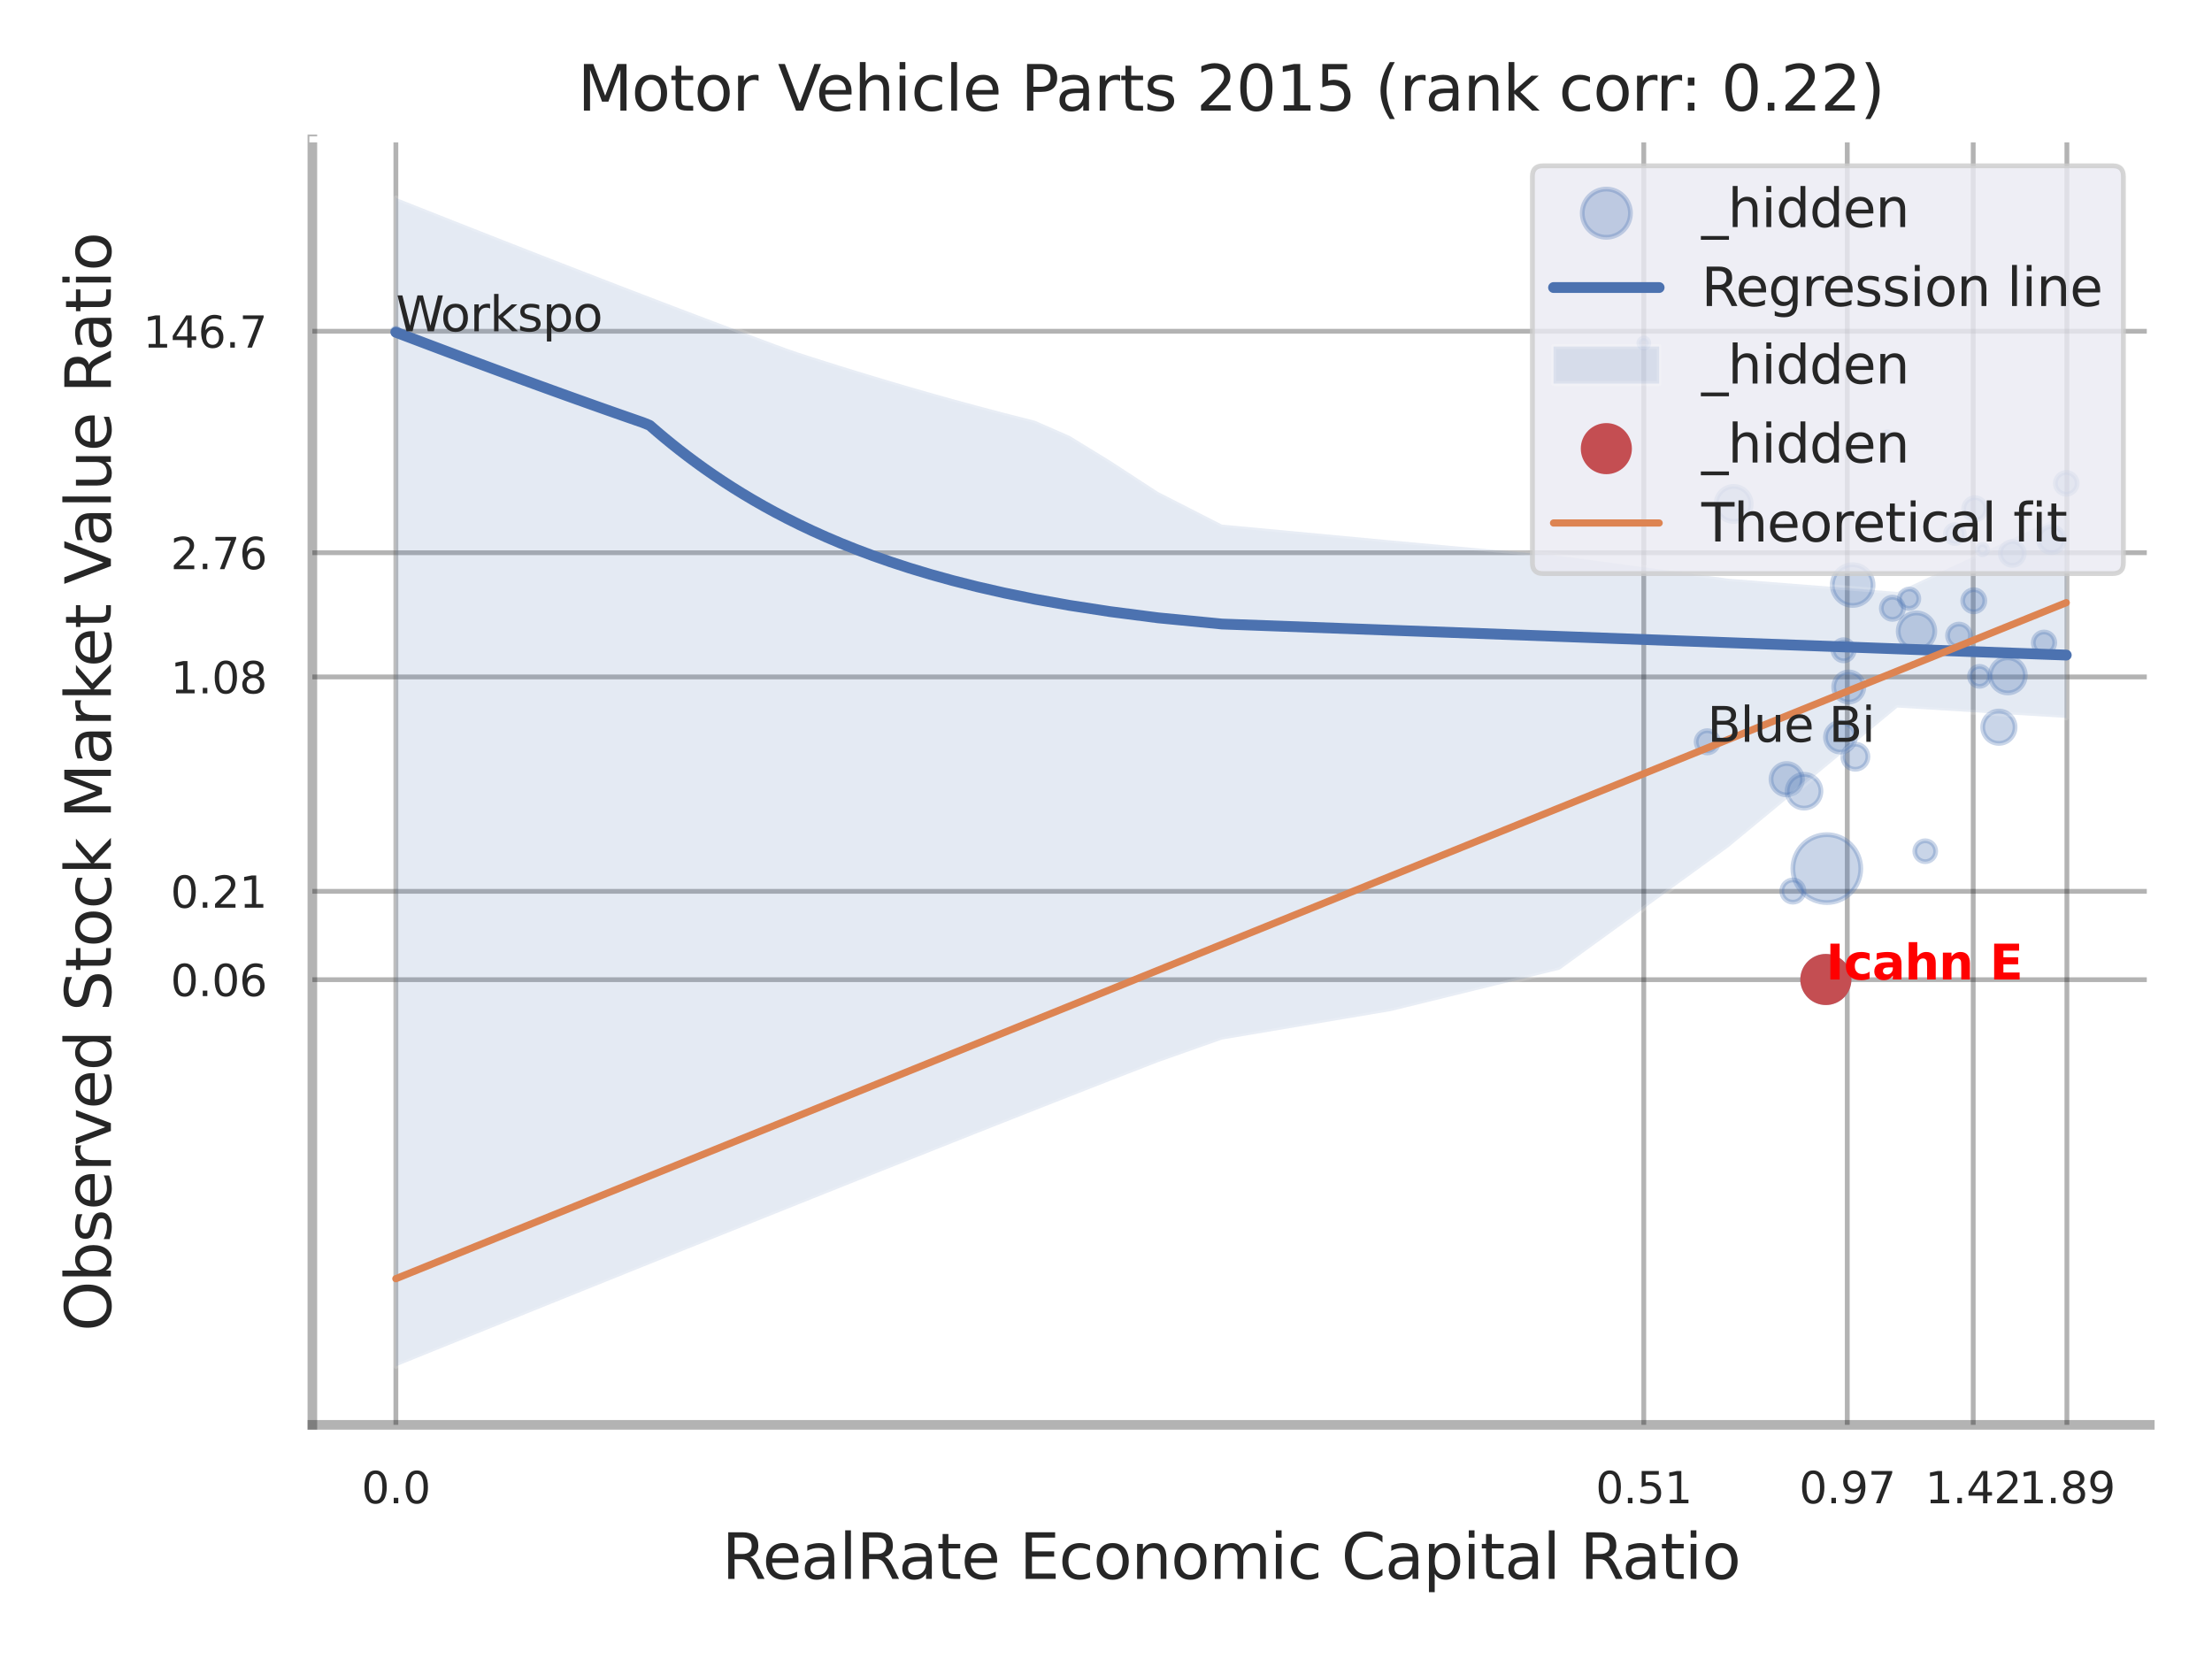 <?xml version="1.0" encoding="utf-8" standalone="no"?>
<!DOCTYPE svg PUBLIC "-//W3C//DTD SVG 1.1//EN"
  "http://www.w3.org/Graphics/SVG/1.1/DTD/svg11.dtd">
<svg xmlns:xlink="http://www.w3.org/1999/xlink" width="460.8pt" height="345.6pt" viewBox="0 0 460.8 345.6" xmlns="http://www.w3.org/2000/svg" version="1.1">
 <defs>
  <style type="text/css">*{stroke-linejoin: round; stroke-linecap: butt}</style>
 </defs>
 <g id="figure_1">
  <g id="patch_1">
   <path d="M 0 345.6 
L 460.8 345.6 
L 460.8 0 
L 0 0 
z
" style="fill: #ffffff"/>
  </g>
  <g id="axes_1">
   <g id="patch_2">
    <path d="M 65.07 296.82 
L 447.84 296.82 
L 447.84 29.04 
L 65.07 29.04 
z
" style="fill: #ffffff"/>
   </g>
   <g id="matplotlib.axis_1">
    <g id="xtick_1">
     <g id="line2d_1">
      <path d="M 82.467 296.82 
L 82.467 29.04 
" clip-path="url(#p78b4f00300)" style="fill: none; stroke: #000000; stroke-opacity: 0.3; stroke-linecap: round"/>
     </g>
     <g id="text_1">
      <!-- 0.0 -->
      <g style="fill: #262626" transform="translate(75.311 313.159) scale(0.09 -0.09)">
       <defs>
        <path id="DejaVuSans-30" d="M 2034 4250 
Q 1547 4250 1301 3770 
Q 1056 3291 1056 2328 
Q 1056 1369 1301 889 
Q 1547 409 2034 409 
Q 2525 409 2770 889 
Q 3016 1369 3016 2328 
Q 3016 3291 2770 3770 
Q 2525 4250 2034 4250 
z
M 2034 4750 
Q 2819 4750 3233 4129 
Q 3647 3509 3647 2328 
Q 3647 1150 3233 529 
Q 2819 -91 2034 -91 
Q 1250 -91 836 529 
Q 422 1150 422 2328 
Q 422 3509 836 4129 
Q 1250 4750 2034 4750 
z
" transform="scale(0.016)"/>
        <path id="DejaVuSans-2e" d="M 684 794 
L 1344 794 
L 1344 0 
L 684 0 
L 684 794 
z
" transform="scale(0.016)"/>
       </defs>
       <use xlink:href="#DejaVuSans-30"/>
       <use xlink:href="#DejaVuSans-2e" transform="translate(63.623 0)"/>
       <use xlink:href="#DejaVuSans-30" transform="translate(95.41 0)"/>
      </g>
     </g>
    </g>
    <g id="xtick_2">
     <g id="line2d_2">
      <path d="M 342.429 296.82 
L 342.429 29.04 
" clip-path="url(#p78b4f00300)" style="fill: none; stroke: #000000; stroke-opacity: 0.3; stroke-linecap: round"/>
     </g>
     <g id="text_2">
      <!-- 0.51 -->
      <g style="fill: #262626" transform="translate(332.409 313.159) scale(0.09 -0.09)">
       <defs>
        <path id="DejaVuSans-35" d="M 691 4666 
L 3169 4666 
L 3169 4134 
L 1269 4134 
L 1269 2991 
Q 1406 3038 1543 3061 
Q 1681 3084 1819 3084 
Q 2600 3084 3056 2656 
Q 3513 2228 3513 1497 
Q 3513 744 3044 326 
Q 2575 -91 1722 -91 
Q 1428 -91 1123 -41 
Q 819 9 494 109 
L 494 744 
Q 775 591 1075 516 
Q 1375 441 1709 441 
Q 2250 441 2565 725 
Q 2881 1009 2881 1497 
Q 2881 1984 2565 2268 
Q 2250 2553 1709 2553 
Q 1456 2553 1204 2497 
Q 953 2441 691 2322 
L 691 4666 
z
" transform="scale(0.016)"/>
        <path id="DejaVuSans-31" d="M 794 531 
L 1825 531 
L 1825 4091 
L 703 3866 
L 703 4441 
L 1819 4666 
L 2450 4666 
L 2450 531 
L 3481 531 
L 3481 0 
L 794 0 
L 794 531 
z
" transform="scale(0.016)"/>
       </defs>
       <use xlink:href="#DejaVuSans-30"/>
       <use xlink:href="#DejaVuSans-2e" transform="translate(63.623 0)"/>
       <use xlink:href="#DejaVuSans-35" transform="translate(95.41 0)"/>
       <use xlink:href="#DejaVuSans-31" transform="translate(159.033 0)"/>
      </g>
     </g>
    </g>
    <g id="xtick_3">
     <g id="line2d_3">
      <path d="M 384.818 296.82 
L 384.818 29.04 
" clip-path="url(#p78b4f00300)" style="fill: none; stroke: #000000; stroke-opacity: 0.3; stroke-linecap: round"/>
     </g>
     <g id="text_3">
      <!-- 0.97 -->
      <g style="fill: #262626" transform="translate(374.799 313.159) scale(0.09 -0.09)">
       <defs>
        <path id="DejaVuSans-39" d="M 703 97 
L 703 672 
Q 941 559 1184 500 
Q 1428 441 1663 441 
Q 2288 441 2617 861 
Q 2947 1281 2994 2138 
Q 2813 1869 2534 1725 
Q 2256 1581 1919 1581 
Q 1219 1581 811 2004 
Q 403 2428 403 3163 
Q 403 3881 828 4315 
Q 1253 4750 1959 4750 
Q 2769 4750 3195 4129 
Q 3622 3509 3622 2328 
Q 3622 1225 3098 567 
Q 2575 -91 1691 -91 
Q 1453 -91 1209 -44 
Q 966 3 703 97 
z
M 1959 2075 
Q 2384 2075 2632 2365 
Q 2881 2656 2881 3163 
Q 2881 3666 2632 3958 
Q 2384 4250 1959 4250 
Q 1534 4250 1286 3958 
Q 1038 3666 1038 3163 
Q 1038 2656 1286 2365 
Q 1534 2075 1959 2075 
z
" transform="scale(0.016)"/>
        <path id="DejaVuSans-37" d="M 525 4666 
L 3525 4666 
L 3525 4397 
L 1831 0 
L 1172 0 
L 2766 4134 
L 525 4134 
L 525 4666 
z
" transform="scale(0.016)"/>
       </defs>
       <use xlink:href="#DejaVuSans-30"/>
       <use xlink:href="#DejaVuSans-2e" transform="translate(63.623 0)"/>
       <use xlink:href="#DejaVuSans-39" transform="translate(95.41 0)"/>
       <use xlink:href="#DejaVuSans-37" transform="translate(159.033 0)"/>
      </g>
     </g>
    </g>
    <g id="xtick_4">
     <g id="line2d_4">
      <path d="M 411.059 296.82 
L 411.059 29.04 
" clip-path="url(#p78b4f00300)" style="fill: none; stroke: #000000; stroke-opacity: 0.3; stroke-linecap: round"/>
     </g>
     <g id="text_4">
      <!-- 1.42 -->
      <g style="fill: #262626" transform="translate(401.04 313.159) scale(0.09 -0.09)">
       <defs>
        <path id="DejaVuSans-34" d="M 2419 4116 
L 825 1625 
L 2419 1625 
L 2419 4116 
z
M 2253 4666 
L 3047 4666 
L 3047 1625 
L 3713 1625 
L 3713 1100 
L 3047 1100 
L 3047 0 
L 2419 0 
L 2419 1100 
L 313 1100 
L 313 1709 
L 2253 4666 
z
" transform="scale(0.016)"/>
        <path id="DejaVuSans-32" d="M 1228 531 
L 3431 531 
L 3431 0 
L 469 0 
L 469 531 
Q 828 903 1448 1529 
Q 2069 2156 2228 2338 
Q 2531 2678 2651 2914 
Q 2772 3150 2772 3378 
Q 2772 3750 2511 3984 
Q 2250 4219 1831 4219 
Q 1534 4219 1204 4116 
Q 875 4013 500 3803 
L 500 4441 
Q 881 4594 1212 4672 
Q 1544 4750 1819 4750 
Q 2544 4750 2975 4387 
Q 3406 4025 3406 3419 
Q 3406 3131 3298 2873 
Q 3191 2616 2906 2266 
Q 2828 2175 2409 1742 
Q 1991 1309 1228 531 
z
" transform="scale(0.016)"/>
       </defs>
       <use xlink:href="#DejaVuSans-31"/>
       <use xlink:href="#DejaVuSans-2e" transform="translate(63.623 0)"/>
       <use xlink:href="#DejaVuSans-34" transform="translate(95.41 0)"/>
       <use xlink:href="#DejaVuSans-32" transform="translate(159.033 0)"/>
      </g>
     </g>
    </g>
    <g id="xtick_5">
     <g id="line2d_5">
      <path d="M 430.572 296.82 
L 430.572 29.04 
" clip-path="url(#p78b4f00300)" style="fill: none; stroke: #000000; stroke-opacity: 0.3; stroke-linecap: round"/>
     </g>
     <g id="text_5">
      <!-- 1.89 -->
      <g style="fill: #262626" transform="translate(420.552 313.159) scale(0.09 -0.09)">
       <defs>
        <path id="DejaVuSans-38" d="M 2034 2216 
Q 1584 2216 1326 1975 
Q 1069 1734 1069 1313 
Q 1069 891 1326 650 
Q 1584 409 2034 409 
Q 2484 409 2743 651 
Q 3003 894 3003 1313 
Q 3003 1734 2745 1975 
Q 2488 2216 2034 2216 
z
M 1403 2484 
Q 997 2584 770 2862 
Q 544 3141 544 3541 
Q 544 4100 942 4425 
Q 1341 4750 2034 4750 
Q 2731 4750 3128 4425 
Q 3525 4100 3525 3541 
Q 3525 3141 3298 2862 
Q 3072 2584 2669 2484 
Q 3125 2378 3379 2068 
Q 3634 1759 3634 1313 
Q 3634 634 3220 271 
Q 2806 -91 2034 -91 
Q 1263 -91 848 271 
Q 434 634 434 1313 
Q 434 1759 690 2068 
Q 947 2378 1403 2484 
z
M 1172 3481 
Q 1172 3119 1398 2916 
Q 1625 2713 2034 2713 
Q 2441 2713 2670 2916 
Q 2900 3119 2900 3481 
Q 2900 3844 2670 4047 
Q 2441 4250 2034 4250 
Q 1625 4250 1398 4047 
Q 1172 3844 1172 3481 
z
" transform="scale(0.016)"/>
       </defs>
       <use xlink:href="#DejaVuSans-31"/>
       <use xlink:href="#DejaVuSans-2e" transform="translate(63.623 0)"/>
       <use xlink:href="#DejaVuSans-38" transform="translate(95.41 0)"/>
       <use xlink:href="#DejaVuSans-39" transform="translate(159.033 0)"/>
      </g>
     </g>
    </g>
    <g id="xtick_6"/>
    <g id="xtick_7"/>
    <g id="xtick_8"/>
    <g id="text_6">
     <!-- RealRate Economic Capital Ratio -->
     <g style="fill: #262626" transform="translate(150.401 328.908) scale(0.13 -0.13)">
      <defs>
       <path id="DejaVuSans-52" d="M 2841 2188 
Q 3044 2119 3236 1894 
Q 3428 1669 3622 1275 
L 4263 0 
L 3584 0 
L 2988 1197 
Q 2756 1666 2539 1819 
Q 2322 1972 1947 1972 
L 1259 1972 
L 1259 0 
L 628 0 
L 628 4666 
L 2053 4666 
Q 2853 4666 3247 4331 
Q 3641 3997 3641 3322 
Q 3641 2881 3436 2590 
Q 3231 2300 2841 2188 
z
M 1259 4147 
L 1259 2491 
L 2053 2491 
Q 2509 2491 2742 2702 
Q 2975 2913 2975 3322 
Q 2975 3731 2742 3939 
Q 2509 4147 2053 4147 
L 1259 4147 
z
" transform="scale(0.016)"/>
       <path id="DejaVuSans-65" d="M 3597 1894 
L 3597 1613 
L 953 1613 
Q 991 1019 1311 708 
Q 1631 397 2203 397 
Q 2534 397 2845 478 
Q 3156 559 3463 722 
L 3463 178 
Q 3153 47 2828 -22 
Q 2503 -91 2169 -91 
Q 1331 -91 842 396 
Q 353 884 353 1716 
Q 353 2575 817 3079 
Q 1281 3584 2069 3584 
Q 2775 3584 3186 3129 
Q 3597 2675 3597 1894 
z
M 3022 2063 
Q 3016 2534 2758 2815 
Q 2500 3097 2075 3097 
Q 1594 3097 1305 2825 
Q 1016 2553 972 2059 
L 3022 2063 
z
" transform="scale(0.016)"/>
       <path id="DejaVuSans-61" d="M 2194 1759 
Q 1497 1759 1228 1600 
Q 959 1441 959 1056 
Q 959 750 1161 570 
Q 1363 391 1709 391 
Q 2188 391 2477 730 
Q 2766 1069 2766 1631 
L 2766 1759 
L 2194 1759 
z
M 3341 1997 
L 3341 0 
L 2766 0 
L 2766 531 
Q 2569 213 2275 61 
Q 1981 -91 1556 -91 
Q 1019 -91 701 211 
Q 384 513 384 1019 
Q 384 1609 779 1909 
Q 1175 2209 1959 2209 
L 2766 2209 
L 2766 2266 
Q 2766 2663 2505 2880 
Q 2244 3097 1772 3097 
Q 1472 3097 1187 3025 
Q 903 2953 641 2809 
L 641 3341 
Q 956 3463 1253 3523 
Q 1550 3584 1831 3584 
Q 2591 3584 2966 3190 
Q 3341 2797 3341 1997 
z
" transform="scale(0.016)"/>
       <path id="DejaVuSans-6c" d="M 603 4863 
L 1178 4863 
L 1178 0 
L 603 0 
L 603 4863 
z
" transform="scale(0.016)"/>
       <path id="DejaVuSans-74" d="M 1172 4494 
L 1172 3500 
L 2356 3500 
L 2356 3053 
L 1172 3053 
L 1172 1153 
Q 1172 725 1289 603 
Q 1406 481 1766 481 
L 2356 481 
L 2356 0 
L 1766 0 
Q 1100 0 847 248 
Q 594 497 594 1153 
L 594 3053 
L 172 3053 
L 172 3500 
L 594 3500 
L 594 4494 
L 1172 4494 
z
" transform="scale(0.016)"/>
       <path id="DejaVuSans-20" transform="scale(0.016)"/>
       <path id="DejaVuSans-45" d="M 628 4666 
L 3578 4666 
L 3578 4134 
L 1259 4134 
L 1259 2753 
L 3481 2753 
L 3481 2222 
L 1259 2222 
L 1259 531 
L 3634 531 
L 3634 0 
L 628 0 
L 628 4666 
z
" transform="scale(0.016)"/>
       <path id="DejaVuSans-63" d="M 3122 3366 
L 3122 2828 
Q 2878 2963 2633 3030 
Q 2388 3097 2138 3097 
Q 1578 3097 1268 2742 
Q 959 2388 959 1747 
Q 959 1106 1268 751 
Q 1578 397 2138 397 
Q 2388 397 2633 464 
Q 2878 531 3122 666 
L 3122 134 
Q 2881 22 2623 -34 
Q 2366 -91 2075 -91 
Q 1284 -91 818 406 
Q 353 903 353 1747 
Q 353 2603 823 3093 
Q 1294 3584 2113 3584 
Q 2378 3584 2631 3529 
Q 2884 3475 3122 3366 
z
" transform="scale(0.016)"/>
       <path id="DejaVuSans-6f" d="M 1959 3097 
Q 1497 3097 1228 2736 
Q 959 2375 959 1747 
Q 959 1119 1226 758 
Q 1494 397 1959 397 
Q 2419 397 2687 759 
Q 2956 1122 2956 1747 
Q 2956 2369 2687 2733 
Q 2419 3097 1959 3097 
z
M 1959 3584 
Q 2709 3584 3137 3096 
Q 3566 2609 3566 1747 
Q 3566 888 3137 398 
Q 2709 -91 1959 -91 
Q 1206 -91 779 398 
Q 353 888 353 1747 
Q 353 2609 779 3096 
Q 1206 3584 1959 3584 
z
" transform="scale(0.016)"/>
       <path id="DejaVuSans-6e" d="M 3513 2113 
L 3513 0 
L 2938 0 
L 2938 2094 
Q 2938 2591 2744 2837 
Q 2550 3084 2163 3084 
Q 1697 3084 1428 2787 
Q 1159 2491 1159 1978 
L 1159 0 
L 581 0 
L 581 3500 
L 1159 3500 
L 1159 2956 
Q 1366 3272 1645 3428 
Q 1925 3584 2291 3584 
Q 2894 3584 3203 3211 
Q 3513 2838 3513 2113 
z
" transform="scale(0.016)"/>
       <path id="DejaVuSans-6d" d="M 3328 2828 
Q 3544 3216 3844 3400 
Q 4144 3584 4550 3584 
Q 5097 3584 5394 3201 
Q 5691 2819 5691 2113 
L 5691 0 
L 5113 0 
L 5113 2094 
Q 5113 2597 4934 2840 
Q 4756 3084 4391 3084 
Q 3944 3084 3684 2787 
Q 3425 2491 3425 1978 
L 3425 0 
L 2847 0 
L 2847 2094 
Q 2847 2600 2669 2842 
Q 2491 3084 2119 3084 
Q 1678 3084 1418 2786 
Q 1159 2488 1159 1978 
L 1159 0 
L 581 0 
L 581 3500 
L 1159 3500 
L 1159 2956 
Q 1356 3278 1631 3431 
Q 1906 3584 2284 3584 
Q 2666 3584 2933 3390 
Q 3200 3197 3328 2828 
z
" transform="scale(0.016)"/>
       <path id="DejaVuSans-69" d="M 603 3500 
L 1178 3500 
L 1178 0 
L 603 0 
L 603 3500 
z
M 603 4863 
L 1178 4863 
L 1178 4134 
L 603 4134 
L 603 4863 
z
" transform="scale(0.016)"/>
       <path id="DejaVuSans-43" d="M 4122 4306 
L 4122 3641 
Q 3803 3938 3442 4084 
Q 3081 4231 2675 4231 
Q 1875 4231 1450 3742 
Q 1025 3253 1025 2328 
Q 1025 1406 1450 917 
Q 1875 428 2675 428 
Q 3081 428 3442 575 
Q 3803 722 4122 1019 
L 4122 359 
Q 3791 134 3420 21 
Q 3050 -91 2638 -91 
Q 1578 -91 968 557 
Q 359 1206 359 2328 
Q 359 3453 968 4101 
Q 1578 4750 2638 4750 
Q 3056 4750 3426 4639 
Q 3797 4528 4122 4306 
z
" transform="scale(0.016)"/>
       <path id="DejaVuSans-70" d="M 1159 525 
L 1159 -1331 
L 581 -1331 
L 581 3500 
L 1159 3500 
L 1159 2969 
Q 1341 3281 1617 3432 
Q 1894 3584 2278 3584 
Q 2916 3584 3314 3078 
Q 3713 2572 3713 1747 
Q 3713 922 3314 415 
Q 2916 -91 2278 -91 
Q 1894 -91 1617 61 
Q 1341 213 1159 525 
z
M 3116 1747 
Q 3116 2381 2855 2742 
Q 2594 3103 2138 3103 
Q 1681 3103 1420 2742 
Q 1159 2381 1159 1747 
Q 1159 1113 1420 752 
Q 1681 391 2138 391 
Q 2594 391 2855 752 
Q 3116 1113 3116 1747 
z
" transform="scale(0.016)"/>
      </defs>
      <use xlink:href="#DejaVuSans-52"/>
      <use xlink:href="#DejaVuSans-65" transform="translate(64.982 0)"/>
      <use xlink:href="#DejaVuSans-61" transform="translate(126.506 0)"/>
      <use xlink:href="#DejaVuSans-6c" transform="translate(187.785 0)"/>
      <use xlink:href="#DejaVuSans-52" transform="translate(215.568 0)"/>
      <use xlink:href="#DejaVuSans-61" transform="translate(282.801 0)"/>
      <use xlink:href="#DejaVuSans-74" transform="translate(344.08 0)"/>
      <use xlink:href="#DejaVuSans-65" transform="translate(383.289 0)"/>
      <use xlink:href="#DejaVuSans-20" transform="translate(444.812 0)"/>
      <use xlink:href="#DejaVuSans-45" transform="translate(476.6 0)"/>
      <use xlink:href="#DejaVuSans-63" transform="translate(539.783 0)"/>
      <use xlink:href="#DejaVuSans-6f" transform="translate(594.764 0)"/>
      <use xlink:href="#DejaVuSans-6e" transform="translate(655.945 0)"/>
      <use xlink:href="#DejaVuSans-6f" transform="translate(719.324 0)"/>
      <use xlink:href="#DejaVuSans-6d" transform="translate(780.506 0)"/>
      <use xlink:href="#DejaVuSans-69" transform="translate(877.918 0)"/>
      <use xlink:href="#DejaVuSans-63" transform="translate(905.701 0)"/>
      <use xlink:href="#DejaVuSans-20" transform="translate(960.682 0)"/>
      <use xlink:href="#DejaVuSans-43" transform="translate(992.469 0)"/>
      <use xlink:href="#DejaVuSans-61" transform="translate(1062.293 0)"/>
      <use xlink:href="#DejaVuSans-70" transform="translate(1123.572 0)"/>
      <use xlink:href="#DejaVuSans-69" transform="translate(1187.049 0)"/>
      <use xlink:href="#DejaVuSans-74" transform="translate(1214.832 0)"/>
      <use xlink:href="#DejaVuSans-61" transform="translate(1254.041 0)"/>
      <use xlink:href="#DejaVuSans-6c" transform="translate(1315.32 0)"/>
      <use xlink:href="#DejaVuSans-20" transform="translate(1343.104 0)"/>
      <use xlink:href="#DejaVuSans-52" transform="translate(1374.891 0)"/>
      <use xlink:href="#DejaVuSans-61" transform="translate(1442.123 0)"/>
      <use xlink:href="#DejaVuSans-74" transform="translate(1503.402 0)"/>
      <use xlink:href="#DejaVuSans-69" transform="translate(1542.611 0)"/>
      <use xlink:href="#DejaVuSans-6f" transform="translate(1570.395 0)"/>
     </g>
    </g>
   </g>
   <g id="matplotlib.axis_2">
    <g id="ytick_1">
     <g id="line2d_6">
      <path d="M 65.07 204.084 
L 447.84 204.084 
" clip-path="url(#p78b4f00300)" style="fill: none; stroke: #000000; stroke-opacity: 0.3; stroke-linecap: round"/>
     </g>
     <g id="text_7">
      <!-- 0.06 -->
      <g style="fill: #262626" transform="translate(35.531 207.504) scale(0.09 -0.09)">
       <defs>
        <path id="DejaVuSans-36" d="M 2113 2584 
Q 1688 2584 1439 2293 
Q 1191 2003 1191 1497 
Q 1191 994 1439 701 
Q 1688 409 2113 409 
Q 2538 409 2786 701 
Q 3034 994 3034 1497 
Q 3034 2003 2786 2293 
Q 2538 2584 2113 2584 
z
M 3366 4563 
L 3366 3988 
Q 3128 4100 2886 4159 
Q 2644 4219 2406 4219 
Q 1781 4219 1451 3797 
Q 1122 3375 1075 2522 
Q 1259 2794 1537 2939 
Q 1816 3084 2150 3084 
Q 2853 3084 3261 2657 
Q 3669 2231 3669 1497 
Q 3669 778 3244 343 
Q 2819 -91 2113 -91 
Q 1303 -91 875 529 
Q 447 1150 447 2328 
Q 447 3434 972 4092 
Q 1497 4750 2381 4750 
Q 2619 4750 2861 4703 
Q 3103 4656 3366 4563 
z
" transform="scale(0.016)"/>
       </defs>
       <use xlink:href="#DejaVuSans-30"/>
       <use xlink:href="#DejaVuSans-2e" transform="translate(63.623 0)"/>
       <use xlink:href="#DejaVuSans-30" transform="translate(95.41 0)"/>
       <use xlink:href="#DejaVuSans-36" transform="translate(159.033 0)"/>
      </g>
     </g>
    </g>
    <g id="ytick_2">
     <g id="line2d_7">
      <path d="M 65.07 185.674 
L 447.84 185.674 
" clip-path="url(#p78b4f00300)" style="fill: none; stroke: #000000; stroke-opacity: 0.3; stroke-linecap: round"/>
     </g>
     <g id="text_8">
      <!-- 0.21 -->
      <g style="fill: #262626" transform="translate(35.531 189.093) scale(0.09 -0.09)">
       <use xlink:href="#DejaVuSans-30"/>
       <use xlink:href="#DejaVuSans-2e" transform="translate(63.623 0)"/>
       <use xlink:href="#DejaVuSans-32" transform="translate(95.41 0)"/>
       <use xlink:href="#DejaVuSans-31" transform="translate(159.033 0)"/>
      </g>
     </g>
    </g>
    <g id="ytick_3">
     <g id="line2d_8">
      <path d="M 65.07 141.016 
L 447.84 141.016 
" clip-path="url(#p78b4f00300)" style="fill: none; stroke: #000000; stroke-opacity: 0.3; stroke-linecap: round"/>
     </g>
     <g id="text_9">
      <!-- 1.08 -->
      <g style="fill: #262626" transform="translate(35.531 144.436) scale(0.09 -0.09)">
       <use xlink:href="#DejaVuSans-31"/>
       <use xlink:href="#DejaVuSans-2e" transform="translate(63.623 0)"/>
       <use xlink:href="#DejaVuSans-30" transform="translate(95.41 0)"/>
       <use xlink:href="#DejaVuSans-38" transform="translate(159.033 0)"/>
      </g>
     </g>
    </g>
    <g id="ytick_4">
     <g id="line2d_9">
      <path d="M 65.07 115.148 
L 447.84 115.148 
" clip-path="url(#p78b4f00300)" style="fill: none; stroke: #000000; stroke-opacity: 0.3; stroke-linecap: round"/>
     </g>
     <g id="text_10">
      <!-- 2.76 -->
      <g style="fill: #262626" transform="translate(35.531 118.567) scale(0.09 -0.09)">
       <use xlink:href="#DejaVuSans-32"/>
       <use xlink:href="#DejaVuSans-2e" transform="translate(63.623 0)"/>
       <use xlink:href="#DejaVuSans-37" transform="translate(95.41 0)"/>
       <use xlink:href="#DejaVuSans-36" transform="translate(159.033 0)"/>
      </g>
     </g>
    </g>
    <g id="ytick_5">
     <g id="line2d_10">
      <path d="M 65.07 69 
L 447.84 69 
" clip-path="url(#p78b4f00300)" style="fill: none; stroke: #000000; stroke-opacity: 0.3; stroke-linecap: round"/>
     </g>
     <g id="text_11">
      <!-- 146.7 -->
      <g style="fill: #262626" transform="translate(29.805 72.419) scale(0.09 -0.09)">
       <use xlink:href="#DejaVuSans-31"/>
       <use xlink:href="#DejaVuSans-34" transform="translate(63.623 0)"/>
       <use xlink:href="#DejaVuSans-36" transform="translate(127.246 0)"/>
       <use xlink:href="#DejaVuSans-2e" transform="translate(190.869 0)"/>
       <use xlink:href="#DejaVuSans-37" transform="translate(222.656 0)"/>
      </g>
     </g>
    </g>
    <g id="ytick_6"/>
    <g id="ytick_7"/>
    <g id="ytick_8"/>
    <g id="ytick_9"/>
    <g id="ytick_10"/>
    <g id="ytick_11"/>
    <g id="text_12">
     <!-- Observed Stock Market Value Ratio -->
     <g style="fill: #262626" transform="translate(23.101 277.332) rotate(-90) scale(0.13 -0.13)">
      <defs>
       <path id="DejaVuSans-4f" d="M 2522 4238 
Q 1834 4238 1429 3725 
Q 1025 3213 1025 2328 
Q 1025 1447 1429 934 
Q 1834 422 2522 422 
Q 3209 422 3611 934 
Q 4013 1447 4013 2328 
Q 4013 3213 3611 3725 
Q 3209 4238 2522 4238 
z
M 2522 4750 
Q 3503 4750 4090 4092 
Q 4678 3434 4678 2328 
Q 4678 1225 4090 567 
Q 3503 -91 2522 -91 
Q 1538 -91 948 565 
Q 359 1222 359 2328 
Q 359 3434 948 4092 
Q 1538 4750 2522 4750 
z
" transform="scale(0.016)"/>
       <path id="DejaVuSans-62" d="M 3116 1747 
Q 3116 2381 2855 2742 
Q 2594 3103 2138 3103 
Q 1681 3103 1420 2742 
Q 1159 2381 1159 1747 
Q 1159 1113 1420 752 
Q 1681 391 2138 391 
Q 2594 391 2855 752 
Q 3116 1113 3116 1747 
z
M 1159 2969 
Q 1341 3281 1617 3432 
Q 1894 3584 2278 3584 
Q 2916 3584 3314 3078 
Q 3713 2572 3713 1747 
Q 3713 922 3314 415 
Q 2916 -91 2278 -91 
Q 1894 -91 1617 61 
Q 1341 213 1159 525 
L 1159 0 
L 581 0 
L 581 4863 
L 1159 4863 
L 1159 2969 
z
" transform="scale(0.016)"/>
       <path id="DejaVuSans-73" d="M 2834 3397 
L 2834 2853 
Q 2591 2978 2328 3040 
Q 2066 3103 1784 3103 
Q 1356 3103 1142 2972 
Q 928 2841 928 2578 
Q 928 2378 1081 2264 
Q 1234 2150 1697 2047 
L 1894 2003 
Q 2506 1872 2764 1633 
Q 3022 1394 3022 966 
Q 3022 478 2636 193 
Q 2250 -91 1575 -91 
Q 1294 -91 989 -36 
Q 684 19 347 128 
L 347 722 
Q 666 556 975 473 
Q 1284 391 1588 391 
Q 1994 391 2212 530 
Q 2431 669 2431 922 
Q 2431 1156 2273 1281 
Q 2116 1406 1581 1522 
L 1381 1569 
Q 847 1681 609 1914 
Q 372 2147 372 2553 
Q 372 3047 722 3315 
Q 1072 3584 1716 3584 
Q 2034 3584 2315 3537 
Q 2597 3491 2834 3397 
z
" transform="scale(0.016)"/>
       <path id="DejaVuSans-72" d="M 2631 2963 
Q 2534 3019 2420 3045 
Q 2306 3072 2169 3072 
Q 1681 3072 1420 2755 
Q 1159 2438 1159 1844 
L 1159 0 
L 581 0 
L 581 3500 
L 1159 3500 
L 1159 2956 
Q 1341 3275 1631 3429 
Q 1922 3584 2338 3584 
Q 2397 3584 2469 3576 
Q 2541 3569 2628 3553 
L 2631 2963 
z
" transform="scale(0.016)"/>
       <path id="DejaVuSans-76" d="M 191 3500 
L 800 3500 
L 1894 563 
L 2988 3500 
L 3597 3500 
L 2284 0 
L 1503 0 
L 191 3500 
z
" transform="scale(0.016)"/>
       <path id="DejaVuSans-64" d="M 2906 2969 
L 2906 4863 
L 3481 4863 
L 3481 0 
L 2906 0 
L 2906 525 
Q 2725 213 2448 61 
Q 2172 -91 1784 -91 
Q 1150 -91 751 415 
Q 353 922 353 1747 
Q 353 2572 751 3078 
Q 1150 3584 1784 3584 
Q 2172 3584 2448 3432 
Q 2725 3281 2906 2969 
z
M 947 1747 
Q 947 1113 1208 752 
Q 1469 391 1925 391 
Q 2381 391 2643 752 
Q 2906 1113 2906 1747 
Q 2906 2381 2643 2742 
Q 2381 3103 1925 3103 
Q 1469 3103 1208 2742 
Q 947 2381 947 1747 
z
" transform="scale(0.016)"/>
       <path id="DejaVuSans-53" d="M 3425 4513 
L 3425 3897 
Q 3066 4069 2747 4153 
Q 2428 4238 2131 4238 
Q 1616 4238 1336 4038 
Q 1056 3838 1056 3469 
Q 1056 3159 1242 3001 
Q 1428 2844 1947 2747 
L 2328 2669 
Q 3034 2534 3370 2195 
Q 3706 1856 3706 1288 
Q 3706 609 3251 259 
Q 2797 -91 1919 -91 
Q 1588 -91 1214 -16 
Q 841 59 441 206 
L 441 856 
Q 825 641 1194 531 
Q 1563 422 1919 422 
Q 2459 422 2753 634 
Q 3047 847 3047 1241 
Q 3047 1584 2836 1778 
Q 2625 1972 2144 2069 
L 1759 2144 
Q 1053 2284 737 2584 
Q 422 2884 422 3419 
Q 422 4038 858 4394 
Q 1294 4750 2059 4750 
Q 2388 4750 2728 4690 
Q 3069 4631 3425 4513 
z
" transform="scale(0.016)"/>
       <path id="DejaVuSans-6b" d="M 581 4863 
L 1159 4863 
L 1159 1991 
L 2875 3500 
L 3609 3500 
L 1753 1863 
L 3688 0 
L 2938 0 
L 1159 1709 
L 1159 0 
L 581 0 
L 581 4863 
z
" transform="scale(0.016)"/>
       <path id="DejaVuSans-4d" d="M 628 4666 
L 1569 4666 
L 2759 1491 
L 3956 4666 
L 4897 4666 
L 4897 0 
L 4281 0 
L 4281 4097 
L 3078 897 
L 2444 897 
L 1241 4097 
L 1241 0 
L 628 0 
L 628 4666 
z
" transform="scale(0.016)"/>
       <path id="DejaVuSans-56" d="M 1831 0 
L 50 4666 
L 709 4666 
L 2188 738 
L 3669 4666 
L 4325 4666 
L 2547 0 
L 1831 0 
z
" transform="scale(0.016)"/>
       <path id="DejaVuSans-75" d="M 544 1381 
L 544 3500 
L 1119 3500 
L 1119 1403 
Q 1119 906 1312 657 
Q 1506 409 1894 409 
Q 2359 409 2629 706 
Q 2900 1003 2900 1516 
L 2900 3500 
L 3475 3500 
L 3475 0 
L 2900 0 
L 2900 538 
Q 2691 219 2414 64 
Q 2138 -91 1772 -91 
Q 1169 -91 856 284 
Q 544 659 544 1381 
z
M 1991 3584 
L 1991 3584 
z
" transform="scale(0.016)"/>
      </defs>
      <use xlink:href="#DejaVuSans-4f"/>
      <use xlink:href="#DejaVuSans-62" transform="translate(78.711 0)"/>
      <use xlink:href="#DejaVuSans-73" transform="translate(142.188 0)"/>
      <use xlink:href="#DejaVuSans-65" transform="translate(194.287 0)"/>
      <use xlink:href="#DejaVuSans-72" transform="translate(255.811 0)"/>
      <use xlink:href="#DejaVuSans-76" transform="translate(296.924 0)"/>
      <use xlink:href="#DejaVuSans-65" transform="translate(356.104 0)"/>
      <use xlink:href="#DejaVuSans-64" transform="translate(417.627 0)"/>
      <use xlink:href="#DejaVuSans-20" transform="translate(481.104 0)"/>
      <use xlink:href="#DejaVuSans-53" transform="translate(512.891 0)"/>
      <use xlink:href="#DejaVuSans-74" transform="translate(576.367 0)"/>
      <use xlink:href="#DejaVuSans-6f" transform="translate(615.576 0)"/>
      <use xlink:href="#DejaVuSans-63" transform="translate(676.758 0)"/>
      <use xlink:href="#DejaVuSans-6b" transform="translate(731.738 0)"/>
      <use xlink:href="#DejaVuSans-20" transform="translate(789.648 0)"/>
      <use xlink:href="#DejaVuSans-4d" transform="translate(821.436 0)"/>
      <use xlink:href="#DejaVuSans-61" transform="translate(907.715 0)"/>
      <use xlink:href="#DejaVuSans-72" transform="translate(968.994 0)"/>
      <use xlink:href="#DejaVuSans-6b" transform="translate(1010.107 0)"/>
      <use xlink:href="#DejaVuSans-65" transform="translate(1064.393 0)"/>
      <use xlink:href="#DejaVuSans-74" transform="translate(1125.916 0)"/>
      <use xlink:href="#DejaVuSans-20" transform="translate(1165.125 0)"/>
      <use xlink:href="#DejaVuSans-56" transform="translate(1196.912 0)"/>
      <use xlink:href="#DejaVuSans-61" transform="translate(1257.57 0)"/>
      <use xlink:href="#DejaVuSans-6c" transform="translate(1318.85 0)"/>
      <use xlink:href="#DejaVuSans-75" transform="translate(1346.633 0)"/>
      <use xlink:href="#DejaVuSans-65" transform="translate(1410.012 0)"/>
      <use xlink:href="#DejaVuSans-20" transform="translate(1471.535 0)"/>
      <use xlink:href="#DejaVuSans-52" transform="translate(1503.322 0)"/>
      <use xlink:href="#DejaVuSans-61" transform="translate(1570.555 0)"/>
      <use xlink:href="#DejaVuSans-74" transform="translate(1631.834 0)"/>
      <use xlink:href="#DejaVuSans-69" transform="translate(1671.043 0)"/>
      <use xlink:href="#DejaVuSans-6f" transform="translate(1698.826 0)"/>
     </g>
    </g>
   </g>
   <g id="PathCollection_1">
    <path d="M 375.815 168.345 
C 376.749 168.345 377.644 167.974 378.305 167.314 
C 378.965 166.654 379.336 165.758 379.336 164.824 
C 379.336 163.891 378.965 162.995 378.305 162.335 
C 377.644 161.674 376.749 161.304 375.815 161.304 
C 374.881 161.304 373.986 161.674 373.325 162.335 
C 372.665 162.995 372.294 163.891 372.294 164.824 
C 372.294 165.758 372.665 166.654 373.325 167.314 
C 373.986 167.974 374.881 168.345 375.815 168.345 
z
" clip-path="url(#p78b4f00300)" style="fill: #4c72b0; fill-opacity: 0.3; stroke: #4c72b0; stroke-opacity: 0.3"/>
    <path d="M 386.504 160.256 
C 387.199 160.256 387.866 159.98 388.358 159.488 
C 388.85 158.997 389.126 158.329 389.126 157.634 
C 389.126 156.939 388.85 156.271 388.358 155.78 
C 387.866 155.288 387.199 155.012 386.504 155.012 
C 385.808 155.012 385.141 155.288 384.649 155.78 
C 384.158 156.271 383.881 156.939 383.881 157.634 
C 383.881 158.329 384.158 158.997 384.649 159.488 
C 385.141 159.98 385.808 160.256 386.504 160.256 
z
" clip-path="url(#p78b4f00300)" style="fill: #4c72b0; fill-opacity: 0.3; stroke: #4c72b0; stroke-opacity: 0.3"/>
    <path d="M 394.223 129.028 
C 394.837 129.028 395.425 128.785 395.859 128.351 
C 396.293 127.917 396.536 127.329 396.536 126.715 
C 396.536 126.102 396.293 125.514 395.859 125.08 
C 395.425 124.646 394.837 124.402 394.223 124.402 
C 393.61 124.402 393.022 124.646 392.588 125.08 
C 392.154 125.514 391.91 126.102 391.91 126.715 
C 391.91 127.329 392.154 127.917 392.588 128.351 
C 393.022 128.785 393.61 129.028 394.223 129.028 
z
" clip-path="url(#p78b4f00300)" style="fill: #4c72b0; fill-opacity: 0.3; stroke: #4c72b0; stroke-opacity: 0.3"/>
    <path d="M 408.095 134.784 
C 408.729 134.784 409.337 134.532 409.785 134.084 
C 410.233 133.636 410.485 133.028 410.485 132.395 
C 410.485 131.761 410.233 131.153 409.785 130.705 
C 409.337 130.257 408.729 130.005 408.095 130.005 
C 407.462 130.005 406.854 130.257 406.406 130.705 
C 405.958 131.153 405.706 131.761 405.706 132.395 
C 405.706 133.028 405.958 133.636 406.406 134.084 
C 406.854 134.532 407.462 134.784 408.095 134.784 
z
" clip-path="url(#p78b4f00300)" style="fill: #4c72b0; fill-opacity: 0.3; stroke: #4c72b0; stroke-opacity: 0.3"/>
    <path d="M 425.809 136.126 
C 426.402 136.126 426.971 135.89 427.391 135.47 
C 427.81 135.051 428.046 134.482 428.046 133.889 
C 428.046 133.295 427.81 132.726 427.391 132.307 
C 426.971 131.887 426.402 131.652 425.809 131.652 
C 425.216 131.652 424.647 131.887 424.227 132.307 
C 423.808 132.726 423.572 133.295 423.572 133.889 
C 423.572 134.482 423.808 135.051 424.227 135.47 
C 424.647 135.89 425.216 136.126 425.809 136.126 
z
" clip-path="url(#p78b4f00300)" style="fill: #4c72b0; fill-opacity: 0.3; stroke: #4c72b0; stroke-opacity: 0.3"/>
    <path d="M 411.174 127.456 
C 411.786 127.456 412.373 127.213 412.806 126.781 
C 413.238 126.348 413.481 125.761 413.481 125.15 
C 413.481 124.538 413.238 123.951 412.806 123.519 
C 412.373 123.086 411.786 122.843 411.174 122.843 
C 410.563 122.843 409.976 123.086 409.543 123.519 
C 409.111 123.951 408.868 124.538 408.868 125.15 
C 408.868 125.761 409.111 126.348 409.543 126.781 
C 409.976 127.213 410.563 127.456 411.174 127.456 
z
" clip-path="url(#p78b4f00300)" style="fill: #4c72b0; fill-opacity: 0.3; stroke: #4c72b0; stroke-opacity: 0.3"/>
    <path d="M 427.367 115.117 
C 428.085 115.117 428.773 114.832 429.281 114.324 
C 429.788 113.817 430.073 113.128 430.073 112.411 
C 430.073 111.693 429.788 111.005 429.281 110.497 
C 428.773 109.99 428.085 109.704 427.367 109.704 
C 426.649 109.704 425.961 109.99 425.454 110.497 
C 424.946 111.005 424.661 111.693 424.661 112.411 
C 424.661 113.128 424.946 113.817 425.454 114.324 
C 425.961 114.832 426.649 115.117 427.367 115.117 
z
" clip-path="url(#p78b4f00300)" style="fill: #4c72b0; fill-opacity: 0.3; stroke: #4c72b0; stroke-opacity: 0.3"/>
    <path d="M 419.198 117.773 
C 419.859 117.773 420.492 117.511 420.96 117.044 
C 421.427 116.576 421.689 115.943 421.689 115.282 
C 421.689 114.621 421.427 113.988 420.96 113.52 
C 420.492 113.053 419.859 112.791 419.198 112.791 
C 418.537 112.791 417.904 113.053 417.437 113.52 
C 416.969 113.988 416.707 114.621 416.707 115.282 
C 416.707 115.943 416.969 116.576 417.437 117.044 
C 417.904 117.511 418.537 117.773 419.198 117.773 
z
" clip-path="url(#p78b4f00300)" style="fill: #4c72b0; fill-opacity: 0.3; stroke: #4c72b0; stroke-opacity: 0.3"/>
    <path d="M 418.255 144.352 
C 419.224 144.352 420.154 143.967 420.84 143.281 
C 421.526 142.595 421.911 141.665 421.911 140.696 
C 421.911 139.726 421.526 138.796 420.84 138.11 
C 420.154 137.425 419.224 137.04 418.255 137.04 
C 417.285 137.04 416.355 137.425 415.67 138.11 
C 414.984 138.796 414.599 139.726 414.599 140.696 
C 414.599 141.665 414.984 142.595 415.67 143.281 
C 416.355 143.967 417.285 144.352 418.255 144.352 
z
" clip-path="url(#p78b4f00300)" style="fill: #4c72b0; fill-opacity: 0.3; stroke: #4c72b0; stroke-opacity: 0.3"/>
    <path d="M 380.362 208.87 
C 381.641 208.87 382.868 208.362 383.773 207.457 
C 384.677 206.553 385.186 205.326 385.186 204.046 
C 385.186 202.767 384.677 201.54 383.773 200.636 
C 382.868 199.731 381.641 199.223 380.362 199.223 
C 379.083 199.223 377.856 199.731 376.951 200.636 
C 376.047 201.54 375.538 202.767 375.538 204.046 
C 375.538 205.326 376.047 206.553 376.951 207.457 
C 377.856 208.362 379.083 208.87 380.362 208.87 
z
" clip-path="url(#p78b4f00300)" style="fill: #4c72b0; fill-opacity: 0.3; stroke: #4c72b0; stroke-opacity: 0.3"/>
    <path d="M 430.441 102.965 
C 431.044 102.965 431.622 102.726 432.048 102.3 
C 432.474 101.874 432.714 101.296 432.714 100.693 
C 432.714 100.091 432.474 99.513 432.048 99.086 
C 431.622 98.66 431.044 98.421 430.441 98.421 
C 429.839 98.421 429.261 98.66 428.835 99.086 
C 428.409 99.513 428.169 100.091 428.169 100.693 
C 428.169 101.296 428.409 101.874 428.835 102.3 
C 429.261 102.726 429.839 102.965 430.441 102.965 
z
" clip-path="url(#p78b4f00300)" style="fill: #4c72b0; fill-opacity: 0.3; stroke: #4c72b0; stroke-opacity: 0.3"/>
    <path d="M 411.405 108.334 
C 412.025 108.334 412.619 108.088 413.057 107.65 
C 413.495 107.212 413.742 106.617 413.742 105.998 
C 413.742 105.378 413.495 104.784 413.057 104.346 
C 412.619 103.908 412.025 103.661 411.405 103.661 
C 410.786 103.661 410.191 103.908 409.753 104.346 
C 409.315 104.784 409.069 105.378 409.069 105.998 
C 409.069 106.617 409.315 107.212 409.753 107.65 
C 410.191 108.088 410.786 108.334 411.405 108.334 
z
" clip-path="url(#p78b4f00300)" style="fill: #4c72b0; fill-opacity: 0.3; stroke: #4c72b0; stroke-opacity: 0.3"/>
    <path d="M 397.705 126.735 
C 398.241 126.735 398.756 126.522 399.135 126.143 
C 399.514 125.764 399.727 125.249 399.727 124.713 
C 399.727 124.177 399.514 123.663 399.135 123.284 
C 398.756 122.905 398.241 122.692 397.705 122.692 
C 397.169 122.692 396.655 122.905 396.276 123.284 
C 395.897 123.663 395.684 124.177 395.684 124.713 
C 395.684 125.249 395.897 125.764 396.276 126.143 
C 396.655 126.522 397.169 126.735 397.705 126.735 
z
" clip-path="url(#p78b4f00300)" style="fill: #4c72b0; fill-opacity: 0.3; stroke: #4c72b0; stroke-opacity: 0.3"/>
    <path d="M 412.37 142.975 
C 412.922 142.975 413.451 142.756 413.841 142.366 
C 414.231 141.976 414.45 141.447 414.45 140.895 
C 414.45 140.343 414.231 139.814 413.841 139.424 
C 413.451 139.034 412.922 138.815 412.37 138.815 
C 411.818 138.815 411.289 139.034 410.899 139.424 
C 410.509 139.814 410.29 140.343 410.29 140.895 
C 410.29 141.447 410.509 141.976 410.899 142.366 
C 411.289 142.756 411.818 142.975 412.37 142.975 
z
" clip-path="url(#p78b4f00300)" style="fill: #4c72b0; fill-opacity: 0.3; stroke: #4c72b0; stroke-opacity: 0.3"/>
    <path d="M 399.243 135.302 
C 400.253 135.302 401.222 134.9 401.937 134.186 
C 402.652 133.471 403.053 132.502 403.053 131.492 
C 403.053 130.481 402.652 129.512 401.937 128.797 
C 401.222 128.083 400.253 127.681 399.243 127.681 
C 398.232 127.681 397.263 128.083 396.549 128.797 
C 395.834 129.512 395.433 130.481 395.433 131.492 
C 395.433 132.502 395.834 133.471 396.549 134.186 
C 397.263 134.9 398.232 135.302 399.243 135.302 
z
" clip-path="url(#p78b4f00300)" style="fill: #4c72b0; fill-opacity: 0.3; stroke: #4c72b0; stroke-opacity: 0.3"/>
    <path d="M 384.057 137.667 
C 384.642 137.667 385.202 137.434 385.615 137.021 
C 386.028 136.608 386.26 136.048 386.26 135.464 
C 386.26 134.879 386.028 134.319 385.615 133.906 
C 385.202 133.493 384.642 133.261 384.057 133.261 
C 383.473 133.261 382.913 133.493 382.5 133.906 
C 382.087 134.319 381.854 134.879 381.854 135.464 
C 381.854 136.048 382.087 136.608 382.5 137.021 
C 382.913 137.434 383.473 137.667 384.057 137.667 
z
" clip-path="url(#p78b4f00300)" style="fill: #4c72b0; fill-opacity: 0.3; stroke: #4c72b0; stroke-opacity: 0.3"/>
    <path d="M 372.205 165.595 
C 373.072 165.595 373.903 165.251 374.516 164.638 
C 375.129 164.025 375.474 163.193 375.474 162.326 
C 375.474 161.459 375.129 160.628 374.516 160.015 
C 373.903 159.402 373.072 159.058 372.205 159.058 
C 371.338 159.058 370.507 159.402 369.894 160.015 
C 369.281 160.628 368.936 161.459 368.936 162.326 
C 368.936 163.193 369.281 164.025 369.894 164.638 
C 370.507 165.251 371.338 165.595 372.205 165.595 
z
" clip-path="url(#p78b4f00300)" style="fill: #4c72b0; fill-opacity: 0.3; stroke: #4c72b0; stroke-opacity: 0.3"/>
    <path d="M 82.469 69.688 
C 82.649 69.688 82.822 69.616 82.95 69.488 
C 83.078 69.36 83.149 69.187 83.149 69.007 
C 83.149 68.826 83.078 68.653 82.95 68.525 
C 82.822 68.398 82.649 68.326 82.469 68.326 
C 82.288 68.326 82.115 68.398 81.987 68.525 
C 81.86 68.653 81.788 68.826 81.788 69.007 
C 81.788 69.187 81.86 69.36 81.987 69.488 
C 82.115 69.616 82.288 69.688 82.469 69.688 
z
" clip-path="url(#p78b4f00300)" style="fill: #4c72b0; fill-opacity: 0.3; stroke: #4c72b0; stroke-opacity: 0.3"/>
    <path d="M 416.405 154.862 
C 417.299 154.862 418.157 154.507 418.789 153.875 
C 419.421 153.243 419.776 152.385 419.776 151.491 
C 419.776 150.597 419.421 149.74 418.789 149.108 
C 418.157 148.476 417.299 148.12 416.405 148.12 
C 415.511 148.12 414.654 148.476 414.021 149.108 
C 413.389 149.74 413.034 150.597 413.034 151.491 
C 413.034 152.385 413.389 153.243 414.021 153.875 
C 414.654 154.507 415.511 154.862 416.405 154.862 
z
" clip-path="url(#p78b4f00300)" style="fill: #4c72b0; fill-opacity: 0.3; stroke: #4c72b0; stroke-opacity: 0.3"/>
    <path d="M 401.064 179.504 
C 401.641 179.504 402.195 179.275 402.603 178.866 
C 403.012 178.458 403.241 177.904 403.241 177.327 
C 403.241 176.75 403.012 176.196 402.603 175.788 
C 402.195 175.38 401.641 175.15 401.064 175.15 
C 400.487 175.15 399.933 175.38 399.525 175.788 
C 399.117 176.196 398.887 176.75 398.887 177.327 
C 398.887 177.904 399.117 178.458 399.525 178.866 
C 399.933 179.275 400.487 179.504 401.064 179.504 
z
" clip-path="url(#p78b4f00300)" style="fill: #4c72b0; fill-opacity: 0.3; stroke: #4c72b0; stroke-opacity: 0.3"/>
    <path d="M 373.488 187.941 
C 374.102 187.941 374.69 187.697 375.125 187.263 
C 375.559 186.829 375.803 186.24 375.803 185.626 
C 375.803 185.012 375.559 184.423 375.125 183.989 
C 374.69 183.555 374.102 183.311 373.488 183.311 
C 372.874 183.311 372.285 183.555 371.85 183.989 
C 371.416 184.423 371.172 185.012 371.172 185.626 
C 371.172 186.24 371.416 186.829 371.85 187.263 
C 372.285 187.697 372.874 187.941 373.488 187.941 
z
" clip-path="url(#p78b4f00300)" style="fill: #4c72b0; fill-opacity: 0.3; stroke: #4c72b0; stroke-opacity: 0.3"/>
    <path d="M 361.149 108.633 
C 362.118 108.633 363.048 108.248 363.733 107.563 
C 364.418 106.878 364.803 105.948 364.803 104.979 
C 364.803 104.01 364.418 103.08 363.733 102.395 
C 363.048 101.71 362.118 101.325 361.149 101.325 
C 360.18 101.325 359.25 101.71 358.565 102.395 
C 357.88 103.08 357.495 104.01 357.495 104.979 
C 357.495 105.948 357.88 106.878 358.565 107.563 
C 359.25 108.248 360.18 108.633 361.149 108.633 
z
" clip-path="url(#p78b4f00300)" style="fill: #4c72b0; fill-opacity: 0.3; stroke: #4c72b0; stroke-opacity: 0.3"/>
    <path d="M 383.393 156.675 
C 384.217 156.675 385.008 156.348 385.591 155.765 
C 386.173 155.182 386.501 154.392 386.501 153.567 
C 386.501 152.743 386.173 151.953 385.591 151.37 
C 385.008 150.787 384.217 150.46 383.393 150.46 
C 382.569 150.46 381.779 150.787 381.196 151.37 
C 380.613 151.953 380.286 152.743 380.286 153.567 
C 380.286 154.392 380.613 155.182 381.196 155.765 
C 381.779 156.348 382.569 156.675 383.393 156.675 
z
" clip-path="url(#p78b4f00300)" style="fill: #4c72b0; fill-opacity: 0.3; stroke: #4c72b0; stroke-opacity: 0.3"/>
    <path d="M 393.147 91.404 
C 393.34 91.404 393.526 91.327 393.662 91.191 
C 393.799 91.054 393.875 90.869 393.875 90.676 
C 393.875 90.483 393.799 90.298 393.662 90.162 
C 393.526 90.025 393.34 89.948 393.147 89.948 
C 392.954 89.948 392.769 90.025 392.633 90.162 
C 392.496 90.298 392.42 90.483 392.42 90.676 
C 392.42 90.869 392.496 91.054 392.633 91.191 
C 392.769 91.327 392.954 91.404 393.147 91.404 
z
" clip-path="url(#p78b4f00300)" style="fill: #4c72b0; fill-opacity: 0.3; stroke: #4c72b0; stroke-opacity: 0.3"/>
    <path d="M 385.133 146.251 
C 385.964 146.251 386.762 145.921 387.351 145.333 
C 387.939 144.744 388.27 143.946 388.27 143.114 
C 388.27 142.282 387.939 141.484 387.351 140.896 
C 386.762 140.308 385.964 139.977 385.133 139.977 
C 384.301 139.977 383.503 140.308 382.914 140.896 
C 382.326 141.484 381.995 142.282 381.995 143.114 
C 381.995 143.946 382.326 144.744 382.914 145.333 
C 383.503 145.921 384.301 146.251 385.133 146.251 
z
" clip-path="url(#p78b4f00300)" style="fill: #4c72b0; fill-opacity: 0.3; stroke: #4c72b0; stroke-opacity: 0.3"/>
    <path d="M 407.235 113.233 
C 407.759 113.233 408.262 113.024 408.633 112.653 
C 409.004 112.283 409.212 111.78 409.212 111.255 
C 409.212 110.731 409.004 110.228 408.633 109.857 
C 408.262 109.486 407.759 109.278 407.235 109.278 
C 406.71 109.278 406.207 109.486 405.837 109.857 
C 405.466 110.228 405.258 110.731 405.258 111.255 
C 405.258 111.78 405.466 112.283 405.837 112.653 
C 406.207 113.024 406.71 113.233 407.235 113.233 
z
" clip-path="url(#p78b4f00300)" style="fill: #4c72b0; fill-opacity: 0.3; stroke: #4c72b0; stroke-opacity: 0.3"/>
    <path d="M 342.44 72.493 
C 342.714 72.493 342.976 72.385 343.169 72.192 
C 343.362 71.998 343.47 71.736 343.47 71.463 
C 343.47 71.19 343.362 70.928 343.169 70.735 
C 342.976 70.542 342.714 70.433 342.44 70.433 
C 342.167 70.433 341.905 70.542 341.712 70.735 
C 341.519 70.928 341.41 71.19 341.41 71.463 
C 341.41 71.736 341.519 71.998 341.712 72.192 
C 341.905 72.385 342.167 72.493 342.44 72.493 
z
" clip-path="url(#p78b4f00300)" style="fill: #4c72b0; fill-opacity: 0.3; stroke: #4c72b0; stroke-opacity: 0.3"/>
    <path d="M 412.991 115.565 
C 413.275 115.565 413.547 115.452 413.747 115.252 
C 413.948 115.051 414.061 114.779 414.061 114.495 
C 414.061 114.212 413.948 113.94 413.747 113.739 
C 413.547 113.539 413.275 113.426 412.991 113.426 
C 412.707 113.426 412.435 113.539 412.235 113.739 
C 412.034 113.94 411.922 114.212 411.922 114.495 
C 411.922 114.779 412.034 115.051 412.235 115.252 
C 412.435 115.452 412.707 115.565 412.991 115.565 
z
" clip-path="url(#p78b4f00300)" style="fill: #4c72b0; fill-opacity: 0.3; stroke: #4c72b0; stroke-opacity: 0.3"/>
    <path d="M 380.563 188.017 
C 382.438 188.017 384.237 187.272 385.563 185.946 
C 386.889 184.62 387.634 182.821 387.634 180.946 
C 387.634 179.071 386.889 177.272 385.563 175.946 
C 384.237 174.62 382.438 173.875 380.563 173.875 
C 378.687 173.875 376.889 174.62 375.563 175.946 
C 374.237 177.272 373.491 179.071 373.491 180.946 
C 373.491 182.821 374.237 184.62 375.563 185.946 
C 376.889 187.272 378.687 188.017 380.563 188.017 
z
" clip-path="url(#p78b4f00300)" style="fill: #4c72b0; fill-opacity: 0.3; stroke: #4c72b0; stroke-opacity: 0.3"/>
    <path d="M 385.948 126.126 
C 387.074 126.126 388.153 125.679 388.949 124.883 
C 389.745 124.087 390.192 123.008 390.192 121.882 
C 390.192 120.757 389.745 119.677 388.949 118.881 
C 388.153 118.085 387.074 117.638 385.948 117.638 
C 384.822 117.638 383.743 118.085 382.947 118.881 
C 382.151 119.677 381.704 120.757 381.704 121.882 
C 381.704 123.008 382.151 124.087 382.947 124.883 
C 383.743 125.679 384.822 126.126 385.948 126.126 
z
" clip-path="url(#p78b4f00300)" style="fill: #4c72b0; fill-opacity: 0.3; stroke: #4c72b0; stroke-opacity: 0.3"/>
    <path d="M 355.66 156.854 
C 356.276 156.854 356.866 156.609 357.302 156.174 
C 357.737 155.738 357.982 155.148 357.982 154.532 
C 357.982 153.916 357.737 153.325 357.302 152.89 
C 356.866 152.454 356.276 152.21 355.66 152.21 
C 355.044 152.21 354.453 152.454 354.018 152.89 
C 353.582 153.325 353.338 153.916 353.338 154.532 
C 353.338 155.148 353.582 155.738 354.018 156.174 
C 354.453 156.609 355.044 156.854 355.66 156.854 
z
" clip-path="url(#p78b4f00300)" style="fill: #4c72b0; fill-opacity: 0.3; stroke: #4c72b0; stroke-opacity: 0.3"/>
   </g>
   <g id="FillBetweenPolyCollection_1">
    <defs>
     <path id="m96600c7270" d="M 82.469 -304.388 
L 82.469 -60.952 
L 83.009 -61.17 
L 83.556 -61.391 
L 84.108 -61.615 
L 84.666 -61.84 
L 85.229 -62.068 
L 85.799 -62.299 
L 86.376 -62.532 
L 86.958 -62.767 
L 87.547 -63.005 
L 88.143 -63.246 
L 88.746 -63.49 
L 89.356 -63.736 
L 89.972 -63.986 
L 90.596 -64.238 
L 91.228 -64.493 
L 91.867 -64.752 
L 92.515 -65.013 
L 93.17 -65.278 
L 93.833 -65.546 
L 94.505 -65.818 
L 95.186 -66.093 
L 95.875 -66.372 
L 96.574 -66.654 
L 97.282 -66.939 
L 98 -67.229 
L 98.728 -67.523 
L 99.466 -67.82 
L 100.214 -68.122 
L 100.973 -68.429 
L 101.744 -68.739 
L 102.525 -69.055 
L 103.319 -69.375 
L 104.125 -69.7 
L 104.943 -70.03 
L 105.774 -70.365 
L 106.619 -70.706 
L 107.477 -71.052 
L 108.35 -71.404 
L 109.237 -71.762 
L 110.14 -72.126 
L 111.058 -72.496 
L 111.993 -72.873 
L 112.944 -73.256 
L 113.913 -73.647 
L 114.9 -74.045 
L 115.907 -74.45 
L 116.932 -74.864 
L 117.978 -75.285 
L 119.046 -75.716 
L 120.135 -76.155 
L 121.248 -76.603 
L 122.384 -77.061 
L 123.546 -77.529 
L 124.734 -78.007 
L 125.949 -78.496 
L 127.194 -78.997 
L 128.468 -79.51 
L 129.774 -80.036 
L 131.113 -80.575 
L 132.487 -81.128 
L 133.898 -81.696 
L 135.348 -82.279 
L 136.839 -82.879 
L 138.373 -83.496 
L 139.954 -84.132 
L 141.584 -84.787 
L 143.265 -85.463 
L 145.003 -86.161 
L 146.799 -86.883 
L 148.659 -87.63 
L 150.588 -88.404 
L 152.589 -89.208 
L 154.67 -90.043 
L 156.837 -90.912 
L 159.097 -91.819 
L 161.458 -92.765 
L 163.93 -93.756 
L 166.525 -94.795 
L 169.253 -95.887 
L 172.132 -97.038 
L 175.176 -98.255 
L 178.408 -99.546 
L 181.852 -100.921 
L 185.537 -102.391 
L 189.5 -103.969 
L 193.786 -105.674 
L 198.452 -107.528 
L 203.573 -109.559 
L 209.246 -111.803 
L 215.607 -114.313 
L 222.844 -117.159 
L 231.238 -120.445 
L 241.231 -124.333 
L 254.561 -129.043 
L 289.737 -134.978 
L 324.913 -143.611 
L 360.089 -169.139 
L 395.265 -198.197 
L 430.441 -196.04 
L 430.441 -238.607 
L 430.441 -238.607 
L 395.265 -222.284 
L 360.089 -225.044 
L 324.913 -229.799 
L 289.737 -233.021 
L 254.561 -236.316 
L 241.231 -243.118 
L 231.238 -249.637 
L 222.844 -254.781 
L 215.607 -257.948 
L 209.246 -259.567 
L 203.573 -261.066 
L 198.452 -262.46 
L 193.786 -263.768 
L 189.5 -265 
L 185.537 -266.164 
L 181.852 -267.269 
L 178.408 -268.318 
L 175.176 -269.319 
L 172.132 -270.274 
L 169.253 -271.189 
L 166.525 -272.066 
L 163.93 -272.956 
L 161.458 -273.87 
L 159.097 -274.746 
L 156.837 -275.588 
L 154.67 -276.398 
L 152.589 -277.178 
L 150.588 -277.93 
L 148.659 -278.657 
L 146.799 -279.36 
L 145.003 -280.04 
L 143.265 -280.699 
L 141.584 -281.338 
L 139.954 -281.959 
L 138.373 -282.562 
L 136.839 -283.149 
L 135.348 -283.72 
L 133.898 -284.276 
L 132.487 -284.817 
L 131.113 -285.346 
L 129.774 -285.861 
L 128.468 -286.365 
L 127.194 -286.856 
L 125.949 -287.337 
L 124.734 -287.807 
L 123.546 -288.267 
L 122.384 -288.717 
L 121.248 -289.158 
L 120.135 -289.589 
L 119.046 -290.013 
L 117.978 -290.428 
L 116.932 -290.835 
L 115.907 -291.234 
L 114.9 -291.626 
L 113.913 -292.011 
L 112.944 -292.389 
L 111.993 -292.761 
L 111.058 -293.126 
L 110.14 -293.485 
L 109.237 -293.838 
L 108.35 -294.185 
L 107.477 -294.527 
L 106.619 -294.863 
L 105.774 -295.195 
L 104.943 -295.521 
L 104.125 -295.842 
L 103.319 -296.158 
L 102.525 -296.47 
L 101.744 -296.777 
L 100.973 -297.08 
L 100.214 -297.378 
L 99.466 -297.673 
L 98.728 -297.963 
L 98 -298.25 
L 97.282 -298.532 
L 96.574 -298.811 
L 95.875 -299.087 
L 95.186 -299.359 
L 94.505 -299.627 
L 93.833 -299.892 
L 93.17 -300.154 
L 92.515 -300.413 
L 91.867 -300.668 
L 91.228 -300.921 
L 90.596 -301.171 
L 89.972 -301.417 
L 89.356 -301.661 
L 88.746 -301.902 
L 88.143 -302.141 
L 87.547 -302.376 
L 86.958 -302.609 
L 86.376 -302.84 
L 85.799 -303.068 
L 85.229 -303.294 
L 84.666 -303.517 
L 84.108 -303.738 
L 83.556 -303.957 
L 83.009 -304.174 
L 82.469 -304.388 
z
" style="stroke: #ffffff; stroke-opacity: 0.15"/>
    </defs>
    <g clip-path="url(#p78b4f00300)">
     <use xlink:href="#m96600c7270" x="0" y="345.6" style="fill: #4c72b0; fill-opacity: 0.15; stroke: #ffffff; stroke-opacity: 0.15"/>
    </g>
   </g>
   <g id="PathCollection_2">
    <defs>
     <path id="m47d31b856c" d="M 0 4.824 
C 1.279 4.824 2.506 4.315 3.411 3.411 
C 4.315 2.506 4.824 1.279 4.824 0 
C 4.824 -1.279 4.315 -2.506 3.411 -3.411 
C 2.506 -4.315 1.279 -4.824 0 -4.824 
C -1.279 -4.824 -2.506 -4.315 -3.411 -3.411 
C -4.315 -2.506 -4.824 -1.279 -4.824 0 
C -4.824 1.279 -4.315 2.506 -3.411 3.411 
C -2.506 4.315 -1.279 4.824 0 4.824 
z
" style="stroke: #c44e52"/>
    </defs>
    <g clip-path="url(#p78b4f00300)">
     <use xlink:href="#m47d31b856c" x="380.362" y="204.046" style="fill: #c44e52; stroke: #c44e52"/>
    </g>
   </g>
   <g id="line2d_11">
    <path d="M 82.469 69.214 
L 83.009 69.42 
L 83.556 69.628 
L 84.108 69.838 
L 84.666 70.049 
L 85.229 70.263 
L 85.799 70.479 
L 86.376 70.698 
L 86.958 70.918 
L 87.547 71.141 
L 88.143 71.367 
L 88.746 71.594 
L 89.356 71.824 
L 89.972 72.057 
L 90.596 72.292 
L 91.228 72.53 
L 91.867 72.771 
L 92.515 73.014 
L 93.17 73.26 
L 93.833 73.509 
L 94.505 73.761 
L 95.186 74.016 
L 95.875 74.274 
L 96.574 74.535 
L 97.282 74.8 
L 98 75.068 
L 98.728 75.339 
L 99.466 75.613 
L 100.214 75.892 
L 100.973 76.174 
L 101.744 76.459 
L 102.525 76.749 
L 103.319 77.043 
L 104.125 77.34 
L 104.943 77.642 
L 105.774 77.949 
L 106.619 78.26 
L 107.477 78.575 
L 108.35 78.895 
L 109.237 79.22 
L 110.14 79.55 
L 111.058 79.885 
L 111.993 80.226 
L 112.944 80.572 
L 113.913 80.924 
L 114.9 81.282 
L 115.907 81.646 
L 116.932 82.016 
L 117.978 82.393 
L 119.046 82.777 
L 120.135 83.167 
L 121.248 83.565 
L 122.384 83.971 
L 123.546 84.384 
L 124.734 84.806 
L 125.949 85.236 
L 127.194 85.675 
L 128.468 86.123 
L 129.774 86.581 
L 131.113 87.049 
L 132.487 87.527 
L 133.898 88.017 
L 135.348 88.604 
L 136.839 89.898 
L 138.373 91.191 
L 139.954 92.485 
L 141.584 93.778 
L 143.265 95.072 
L 145.003 96.365 
L 146.799 97.659 
L 148.659 98.952 
L 150.588 100.246 
L 152.589 101.539 
L 154.67 102.833 
L 156.837 104.126 
L 159.097 105.42 
L 161.458 106.713 
L 163.93 108.007 
L 166.525 109.3 
L 169.253 110.594 
L 172.132 111.887 
L 175.176 113.181 
L 178.408 114.474 
L 181.852 115.768 
L 185.537 117.061 
L 189.5 118.355 
L 193.786 119.648 
L 198.452 120.942 
L 203.573 122.235 
L 209.246 123.529 
L 215.607 124.822 
L 222.844 126.116 
L 231.238 127.409 
L 241.231 128.703 
L 254.561 129.996 
L 289.737 131.29 
L 324.913 132.583 
L 360.089 133.877 
L 395.265 135.17 
L 430.441 136.464 
" clip-path="url(#p78b4f00300)" style="fill: none; stroke: #4c72b0; stroke-width: 2.25; stroke-linecap: round"/>
   </g>
   <g id="line2d_12">
    <path d="M 375.815 147.655 
L 386.504 143.33 
L 394.223 140.206 
L 408.095 134.591 
L 425.809 127.423 
L 411.174 133.345 
L 427.367 126.792 
L 419.198 130.098 
L 418.255 130.48 
L 380.362 145.815 
L 430.441 125.548 
L 411.405 133.252 
L 397.705 138.796 
L 412.37 132.862 
L 399.243 138.174 
L 384.057 144.32 
L 372.205 149.116 
L 82.469 266.373 
L 416.405 131.229 
L 401.064 137.437 
L 373.488 148.597 
L 361.149 153.591 
L 383.393 144.589 
L 393.147 140.641 
L 385.133 143.885 
L 407.235 134.94 
L 342.44 161.162 
L 412.991 132.61 
L 380.563 145.734 
L 385.948 143.555 
L 355.66 155.812 
" clip-path="url(#p78b4f00300)" style="fill: none; stroke: #dd8452; stroke-width: 1.5; stroke-linecap: round"/>
   </g>
   <g id="patch_3">
    <path d="M 65.07 296.82 
L 65.07 29.04 
" style="fill: none; opacity: 0.3; stroke: #000000; stroke-width: 2; stroke-linejoin: miter; stroke-linecap: square"/>
   </g>
   <g id="patch_4">
    <path d="M 447.84 296.82 
L 447.84 29.04 
" style="fill: none; stroke: #ffffff; stroke-width: 1.25; stroke-linejoin: miter; stroke-linecap: square"/>
   </g>
   <g id="patch_5">
    <path d="M 65.07 296.82 
L 447.84 296.82 
" style="fill: none; opacity: 0.3; stroke: #000000; stroke-width: 2; stroke-linejoin: miter; stroke-linecap: square"/>
   </g>
   <g id="patch_6">
    <path d="M 65.07 29.04 
L 447.84 29.04 
" style="fill: none; stroke: #ffffff; stroke-width: 1.25; stroke-linejoin: miter; stroke-linecap: square"/>
   </g>
   <g id="text_13">
    <!-- Icahn E -->
    <g style="fill: #ff0000" transform="translate(380.362 204.046) scale(0.1 -0.1)">
     <defs>
      <path id="DejaVuSans-Bold-49" d="M 588 4666 
L 1791 4666 
L 1791 0 
L 588 0 
L 588 4666 
z
" transform="scale(0.016)"/>
      <path id="DejaVuSans-Bold-63" d="M 3366 3391 
L 3366 2478 
Q 3138 2634 2908 2709 
Q 2678 2784 2431 2784 
Q 1963 2784 1702 2511 
Q 1441 2238 1441 1747 
Q 1441 1256 1702 982 
Q 1963 709 2431 709 
Q 2694 709 2930 787 
Q 3166 866 3366 1019 
L 3366 103 
Q 3103 6 2833 -42 
Q 2563 -91 2291 -91 
Q 1344 -91 809 395 
Q 275 881 275 1747 
Q 275 2613 809 3098 
Q 1344 3584 2291 3584 
Q 2566 3584 2833 3536 
Q 3100 3488 3366 3391 
z
" transform="scale(0.016)"/>
      <path id="DejaVuSans-Bold-61" d="M 2106 1575 
Q 1756 1575 1579 1456 
Q 1403 1338 1403 1106 
Q 1403 894 1545 773 
Q 1688 653 1941 653 
Q 2256 653 2472 879 
Q 2688 1106 2688 1447 
L 2688 1575 
L 2106 1575 
z
M 3816 1997 
L 3816 0 
L 2688 0 
L 2688 519 
Q 2463 200 2181 54 
Q 1900 -91 1497 -91 
Q 953 -91 614 226 
Q 275 544 275 1050 
Q 275 1666 698 1953 
Q 1122 2241 2028 2241 
L 2688 2241 
L 2688 2328 
Q 2688 2594 2478 2717 
Q 2269 2841 1825 2841 
Q 1466 2841 1156 2769 
Q 847 2697 581 2553 
L 581 3406 
Q 941 3494 1303 3539 
Q 1666 3584 2028 3584 
Q 2975 3584 3395 3211 
Q 3816 2838 3816 1997 
z
" transform="scale(0.016)"/>
      <path id="DejaVuSans-Bold-68" d="M 4056 2131 
L 4056 0 
L 2931 0 
L 2931 347 
L 2931 1625 
Q 2931 2084 2911 2256 
Q 2891 2428 2841 2509 
Q 2775 2619 2662 2680 
Q 2550 2741 2406 2741 
Q 2056 2741 1856 2470 
Q 1656 2200 1656 1722 
L 1656 0 
L 538 0 
L 538 4863 
L 1656 4863 
L 1656 2988 
Q 1909 3294 2193 3439 
Q 2478 3584 2822 3584 
Q 3428 3584 3742 3212 
Q 4056 2841 4056 2131 
z
" transform="scale(0.016)"/>
      <path id="DejaVuSans-Bold-6e" d="M 4056 2131 
L 4056 0 
L 2931 0 
L 2931 347 
L 2931 1631 
Q 2931 2084 2911 2256 
Q 2891 2428 2841 2509 
Q 2775 2619 2662 2680 
Q 2550 2741 2406 2741 
Q 2056 2741 1856 2470 
Q 1656 2200 1656 1722 
L 1656 0 
L 538 0 
L 538 3500 
L 1656 3500 
L 1656 2988 
Q 1909 3294 2193 3439 
Q 2478 3584 2822 3584 
Q 3428 3584 3742 3212 
Q 4056 2841 4056 2131 
z
" transform="scale(0.016)"/>
      <path id="DejaVuSans-Bold-20" transform="scale(0.016)"/>
      <path id="DejaVuSans-Bold-45" d="M 588 4666 
L 3834 4666 
L 3834 3756 
L 1791 3756 
L 1791 2888 
L 3713 2888 
L 3713 1978 
L 1791 1978 
L 1791 909 
L 3903 909 
L 3903 0 
L 588 0 
L 588 4666 
z
" transform="scale(0.016)"/>
     </defs>
     <use xlink:href="#DejaVuSans-Bold-49"/>
     <use xlink:href="#DejaVuSans-Bold-63" transform="translate(37.207 0)"/>
     <use xlink:href="#DejaVuSans-Bold-61" transform="translate(96.484 0)"/>
     <use xlink:href="#DejaVuSans-Bold-68" transform="translate(163.965 0)"/>
     <use xlink:href="#DejaVuSans-Bold-6e" transform="translate(235.156 0)"/>
     <use xlink:href="#DejaVuSans-Bold-20" transform="translate(306.348 0)"/>
     <use xlink:href="#DejaVuSans-Bold-45" transform="translate(341.162 0)"/>
    </g>
   </g>
   <g id="text_14">
    <!-- Workspo -->
    <g style="fill: #262626" transform="translate(82.469 69.007) scale(0.1 -0.1)">
     <defs>
      <path id="DejaVuSans-57" d="M 213 4666 
L 850 4666 
L 1831 722 
L 2809 4666 
L 3519 4666 
L 4500 722 
L 5478 4666 
L 6119 4666 
L 4947 0 
L 4153 0 
L 3169 4050 
L 2175 0 
L 1381 0 
L 213 4666 
z
" transform="scale(0.016)"/>
     </defs>
     <use xlink:href="#DejaVuSans-57"/>
     <use xlink:href="#DejaVuSans-6f" transform="translate(93.002 0)"/>
     <use xlink:href="#DejaVuSans-72" transform="translate(154.184 0)"/>
     <use xlink:href="#DejaVuSans-6b" transform="translate(195.297 0)"/>
     <use xlink:href="#DejaVuSans-73" transform="translate(253.207 0)"/>
     <use xlink:href="#DejaVuSans-70" transform="translate(305.307 0)"/>
     <use xlink:href="#DejaVuSans-6f" transform="translate(368.783 0)"/>
    </g>
   </g>
   <g id="text_15">
    <!-- Blue Bi -->
    <g style="fill: #262626" transform="translate(355.66 154.532) scale(0.1 -0.1)">
     <defs>
      <path id="DejaVuSans-42" d="M 1259 2228 
L 1259 519 
L 2272 519 
Q 2781 519 3026 730 
Q 3272 941 3272 1375 
Q 3272 1813 3026 2020 
Q 2781 2228 2272 2228 
L 1259 2228 
z
M 1259 4147 
L 1259 2741 
L 2194 2741 
Q 2656 2741 2882 2914 
Q 3109 3088 3109 3444 
Q 3109 3797 2882 3972 
Q 2656 4147 2194 4147 
L 1259 4147 
z
M 628 4666 
L 2241 4666 
Q 2963 4666 3353 4366 
Q 3744 4066 3744 3513 
Q 3744 3084 3544 2831 
Q 3344 2578 2956 2516 
Q 3422 2416 3680 2098 
Q 3938 1781 3938 1306 
Q 3938 681 3513 340 
Q 3088 0 2303 0 
L 628 0 
L 628 4666 
z
" transform="scale(0.016)"/>
     </defs>
     <use xlink:href="#DejaVuSans-42"/>
     <use xlink:href="#DejaVuSans-6c" transform="translate(68.604 0)"/>
     <use xlink:href="#DejaVuSans-75" transform="translate(96.387 0)"/>
     <use xlink:href="#DejaVuSans-65" transform="translate(159.766 0)"/>
     <use xlink:href="#DejaVuSans-20" transform="translate(221.289 0)"/>
     <use xlink:href="#DejaVuSans-42" transform="translate(253.076 0)"/>
     <use xlink:href="#DejaVuSans-69" transform="translate(321.68 0)"/>
    </g>
   </g>
   <g id="text_16">
    <!-- Motor Vehicle Parts 2015 (rank corr: 0.22) -->
    <g style="fill: #262626" transform="translate(120.331 23.04) scale(0.13 -0.13)">
     <defs>
      <path id="DejaVuSans-68" d="M 3513 2113 
L 3513 0 
L 2938 0 
L 2938 2094 
Q 2938 2591 2744 2837 
Q 2550 3084 2163 3084 
Q 1697 3084 1428 2787 
Q 1159 2491 1159 1978 
L 1159 0 
L 581 0 
L 581 4863 
L 1159 4863 
L 1159 2956 
Q 1366 3272 1645 3428 
Q 1925 3584 2291 3584 
Q 2894 3584 3203 3211 
Q 3513 2838 3513 2113 
z
" transform="scale(0.016)"/>
      <path id="DejaVuSans-50" d="M 1259 4147 
L 1259 2394 
L 2053 2394 
Q 2494 2394 2734 2622 
Q 2975 2850 2975 3272 
Q 2975 3691 2734 3919 
Q 2494 4147 2053 4147 
L 1259 4147 
z
M 628 4666 
L 2053 4666 
Q 2838 4666 3239 4311 
Q 3641 3956 3641 3272 
Q 3641 2581 3239 2228 
Q 2838 1875 2053 1875 
L 1259 1875 
L 1259 0 
L 628 0 
L 628 4666 
z
" transform="scale(0.016)"/>
      <path id="DejaVuSans-28" d="M 1984 4856 
Q 1566 4138 1362 3434 
Q 1159 2731 1159 2009 
Q 1159 1288 1364 580 
Q 1569 -128 1984 -844 
L 1484 -844 
Q 1016 -109 783 600 
Q 550 1309 550 2009 
Q 550 2706 781 3412 
Q 1013 4119 1484 4856 
L 1984 4856 
z
" transform="scale(0.016)"/>
      <path id="DejaVuSans-3a" d="M 750 794 
L 1409 794 
L 1409 0 
L 750 0 
L 750 794 
z
M 750 3309 
L 1409 3309 
L 1409 2516 
L 750 2516 
L 750 3309 
z
" transform="scale(0.016)"/>
      <path id="DejaVuSans-29" d="M 513 4856 
L 1013 4856 
Q 1481 4119 1714 3412 
Q 1947 2706 1947 2009 
Q 1947 1309 1714 600 
Q 1481 -109 1013 -844 
L 513 -844 
Q 928 -128 1133 580 
Q 1338 1288 1338 2009 
Q 1338 2731 1133 3434 
Q 928 4138 513 4856 
z
" transform="scale(0.016)"/>
     </defs>
     <use xlink:href="#DejaVuSans-4d"/>
     <use xlink:href="#DejaVuSans-6f" transform="translate(86.279 0)"/>
     <use xlink:href="#DejaVuSans-74" transform="translate(147.461 0)"/>
     <use xlink:href="#DejaVuSans-6f" transform="translate(186.67 0)"/>
     <use xlink:href="#DejaVuSans-72" transform="translate(247.852 0)"/>
     <use xlink:href="#DejaVuSans-20" transform="translate(288.965 0)"/>
     <use xlink:href="#DejaVuSans-56" transform="translate(320.752 0)"/>
     <use xlink:href="#DejaVuSans-65" transform="translate(381.41 0)"/>
     <use xlink:href="#DejaVuSans-68" transform="translate(442.934 0)"/>
     <use xlink:href="#DejaVuSans-69" transform="translate(506.312 0)"/>
     <use xlink:href="#DejaVuSans-63" transform="translate(534.096 0)"/>
     <use xlink:href="#DejaVuSans-6c" transform="translate(589.076 0)"/>
     <use xlink:href="#DejaVuSans-65" transform="translate(616.859 0)"/>
     <use xlink:href="#DejaVuSans-20" transform="translate(678.383 0)"/>
     <use xlink:href="#DejaVuSans-50" transform="translate(710.17 0)"/>
     <use xlink:href="#DejaVuSans-61" transform="translate(765.973 0)"/>
     <use xlink:href="#DejaVuSans-72" transform="translate(827.252 0)"/>
     <use xlink:href="#DejaVuSans-74" transform="translate(868.365 0)"/>
     <use xlink:href="#DejaVuSans-73" transform="translate(907.574 0)"/>
     <use xlink:href="#DejaVuSans-20" transform="translate(959.674 0)"/>
     <use xlink:href="#DejaVuSans-32" transform="translate(991.461 0)"/>
     <use xlink:href="#DejaVuSans-30" transform="translate(1055.084 0)"/>
     <use xlink:href="#DejaVuSans-31" transform="translate(1118.707 0)"/>
     <use xlink:href="#DejaVuSans-35" transform="translate(1182.33 0)"/>
     <use xlink:href="#DejaVuSans-20" transform="translate(1245.953 0)"/>
     <use xlink:href="#DejaVuSans-28" transform="translate(1277.74 0)"/>
     <use xlink:href="#DejaVuSans-72" transform="translate(1316.754 0)"/>
     <use xlink:href="#DejaVuSans-61" transform="translate(1357.867 0)"/>
     <use xlink:href="#DejaVuSans-6e" transform="translate(1419.146 0)"/>
     <use xlink:href="#DejaVuSans-6b" transform="translate(1482.525 0)"/>
     <use xlink:href="#DejaVuSans-20" transform="translate(1540.436 0)"/>
     <use xlink:href="#DejaVuSans-63" transform="translate(1572.223 0)"/>
     <use xlink:href="#DejaVuSans-6f" transform="translate(1627.203 0)"/>
     <use xlink:href="#DejaVuSans-72" transform="translate(1688.385 0)"/>
     <use xlink:href="#DejaVuSans-72" transform="translate(1727.748 0)"/>
     <use xlink:href="#DejaVuSans-3a" transform="translate(1767.111 0)"/>
     <use xlink:href="#DejaVuSans-20" transform="translate(1800.803 0)"/>
     <use xlink:href="#DejaVuSans-30" transform="translate(1832.59 0)"/>
     <use xlink:href="#DejaVuSans-2e" transform="translate(1896.213 0)"/>
     <use xlink:href="#DejaVuSans-32" transform="translate(1928 0)"/>
     <use xlink:href="#DejaVuSans-32" transform="translate(1991.623 0)"/>
     <use xlink:href="#DejaVuSans-29" transform="translate(2055.246 0)"/>
    </g>
   </g>
   <g id="legend_1">
    <g id="patch_7">
     <path d="M 321.431 119.487 
L 440.14 119.487 
Q 442.34 119.487 442.34 117.287 
L 442.34 36.74 
Q 442.34 34.54 440.14 34.54 
L 321.431 34.54 
Q 319.231 34.54 319.231 36.74 
L 319.231 117.287 
Q 319.231 119.487 321.431 119.487 
z
" style="fill: #eaeaf2; opacity: 0.8; stroke: #cccccc; stroke-linejoin: miter"/>
    </g>
    <g id="PathCollection_3">
     <defs>
      <path id="ma89cc467d5" d="M 0 5.023 
C 1.332 5.023 2.61 4.494 3.552 3.552 
C 4.494 2.61 5.023 1.332 5.023 0 
C 5.023 -1.332 4.494 -2.61 3.552 -3.552 
C 2.61 -4.494 1.332 -5.023 0 -5.023 
C -1.332 -5.023 -2.61 -4.494 -3.552 -3.552 
C -4.494 -2.61 -5.023 -1.332 -5.023 0 
C -5.023 1.332 -4.494 2.61 -3.552 3.552 
C -2.61 4.494 -1.332 5.023 0 5.023 
z
" style="stroke: #4c72b0; stroke-opacity: 0.3"/>
     </defs>
     <g>
      <use xlink:href="#ma89cc467d5" x="334.631" y="44.411" style="fill: #4c72b0; fill-opacity: 0.3; stroke: #4c72b0; stroke-opacity: 0.3"/>
     </g>
    </g>
    <g id="text_17">
     <!-- _hidden -->
     <g style="fill: #262626" transform="translate(354.431 47.298) scale(0.11 -0.11)">
      <defs>
       <path id="DejaVuSans-5f" d="M 3263 -1063 
L 3263 -1509 
L -63 -1509 
L -63 -1063 
L 3263 -1063 
z
" transform="scale(0.016)"/>
      </defs>
      <use xlink:href="#DejaVuSans-5f"/>
      <use xlink:href="#DejaVuSans-68" transform="translate(50 0)"/>
      <use xlink:href="#DejaVuSans-69" transform="translate(113.379 0)"/>
      <use xlink:href="#DejaVuSans-64" transform="translate(141.162 0)"/>
      <use xlink:href="#DejaVuSans-64" transform="translate(204.639 0)"/>
      <use xlink:href="#DejaVuSans-65" transform="translate(268.115 0)"/>
      <use xlink:href="#DejaVuSans-6e" transform="translate(329.639 0)"/>
     </g>
    </g>
    <g id="line2d_13">
     <path d="M 323.631 59.9 
L 334.631 59.9 
L 345.631 59.9 
" style="fill: none; stroke: #4c72b0; stroke-width: 2.25; stroke-linecap: round"/>
    </g>
    <g id="text_18">
     <!-- Regression line -->
     <g style="fill: #262626" transform="translate(354.431 63.75) scale(0.11 -0.11)">
      <defs>
       <path id="DejaVuSans-67" d="M 2906 1791 
Q 2906 2416 2648 2759 
Q 2391 3103 1925 3103 
Q 1463 3103 1205 2759 
Q 947 2416 947 1791 
Q 947 1169 1205 825 
Q 1463 481 1925 481 
Q 2391 481 2648 825 
Q 2906 1169 2906 1791 
z
M 3481 434 
Q 3481 -459 3084 -895 
Q 2688 -1331 1869 -1331 
Q 1566 -1331 1297 -1286 
Q 1028 -1241 775 -1147 
L 775 -588 
Q 1028 -725 1275 -790 
Q 1522 -856 1778 -856 
Q 2344 -856 2625 -561 
Q 2906 -266 2906 331 
L 2906 616 
Q 2728 306 2450 153 
Q 2172 0 1784 0 
Q 1141 0 747 490 
Q 353 981 353 1791 
Q 353 2603 747 3093 
Q 1141 3584 1784 3584 
Q 2172 3584 2450 3431 
Q 2728 3278 2906 2969 
L 2906 3500 
L 3481 3500 
L 3481 434 
z
" transform="scale(0.016)"/>
      </defs>
      <use xlink:href="#DejaVuSans-52"/>
      <use xlink:href="#DejaVuSans-65" transform="translate(64.982 0)"/>
      <use xlink:href="#DejaVuSans-67" transform="translate(126.506 0)"/>
      <use xlink:href="#DejaVuSans-72" transform="translate(189.982 0)"/>
      <use xlink:href="#DejaVuSans-65" transform="translate(228.846 0)"/>
      <use xlink:href="#DejaVuSans-73" transform="translate(290.369 0)"/>
      <use xlink:href="#DejaVuSans-73" transform="translate(342.469 0)"/>
      <use xlink:href="#DejaVuSans-69" transform="translate(394.568 0)"/>
      <use xlink:href="#DejaVuSans-6f" transform="translate(422.352 0)"/>
      <use xlink:href="#DejaVuSans-6e" transform="translate(483.533 0)"/>
      <use xlink:href="#DejaVuSans-20" transform="translate(546.912 0)"/>
      <use xlink:href="#DejaVuSans-6c" transform="translate(578.699 0)"/>
      <use xlink:href="#DejaVuSans-69" transform="translate(606.482 0)"/>
      <use xlink:href="#DejaVuSans-6e" transform="translate(634.266 0)"/>
      <use xlink:href="#DejaVuSans-65" transform="translate(697.645 0)"/>
     </g>
    </g>
    <g id="patch_8">
     <path d="M 323.631 79.896 
L 345.631 79.896 
L 345.631 72.196 
L 323.631 72.196 
z
" style="fill: #4c72b0; fill-opacity: 0.15; stroke: #ffffff; stroke-opacity: 0.15; stroke-linejoin: miter"/>
    </g>
    <g id="text_19">
     <!-- _hidden -->
     <g style="fill: #262626" transform="translate(354.431 79.896) scale(0.11 -0.11)">
      <use xlink:href="#DejaVuSans-5f"/>
      <use xlink:href="#DejaVuSans-68" transform="translate(50 0)"/>
      <use xlink:href="#DejaVuSans-69" transform="translate(113.379 0)"/>
      <use xlink:href="#DejaVuSans-64" transform="translate(141.162 0)"/>
      <use xlink:href="#DejaVuSans-64" transform="translate(204.639 0)"/>
      <use xlink:href="#DejaVuSans-65" transform="translate(268.115 0)"/>
      <use xlink:href="#DejaVuSans-6e" transform="translate(329.639 0)"/>
     </g>
    </g>
    <g id="PathCollection_4">
     <g>
      <use xlink:href="#m47d31b856c" x="334.631" y="93.46" style="fill: #c44e52; stroke: #c44e52"/>
     </g>
    </g>
    <g id="text_20">
     <!-- _hidden -->
     <g style="fill: #262626" transform="translate(354.431 96.348) scale(0.11 -0.11)">
      <use xlink:href="#DejaVuSans-5f"/>
      <use xlink:href="#DejaVuSans-68" transform="translate(50 0)"/>
      <use xlink:href="#DejaVuSans-69" transform="translate(113.379 0)"/>
      <use xlink:href="#DejaVuSans-64" transform="translate(141.162 0)"/>
      <use xlink:href="#DejaVuSans-64" transform="translate(204.639 0)"/>
      <use xlink:href="#DejaVuSans-65" transform="translate(268.115 0)"/>
      <use xlink:href="#DejaVuSans-6e" transform="translate(329.639 0)"/>
     </g>
    </g>
    <g id="line2d_14">
     <path d="M 323.631 108.95 
L 334.631 108.95 
L 345.631 108.95 
" style="fill: none; stroke: #dd8452; stroke-width: 1.5; stroke-linecap: round"/>
    </g>
    <g id="text_21">
     <!-- Theoretical fit -->
     <g style="fill: #262626" transform="translate(354.431 112.8) scale(0.11 -0.11)">
      <defs>
       <path id="DejaVuSans-54" d="M -19 4666 
L 3928 4666 
L 3928 4134 
L 2272 4134 
L 2272 0 
L 1638 0 
L 1638 4134 
L -19 4134 
L -19 4666 
z
" transform="scale(0.016)"/>
       <path id="DejaVuSans-66" d="M 2375 4863 
L 2375 4384 
L 1825 4384 
Q 1516 4384 1395 4259 
Q 1275 4134 1275 3809 
L 1275 3500 
L 2222 3500 
L 2222 3053 
L 1275 3053 
L 1275 0 
L 697 0 
L 697 3053 
L 147 3053 
L 147 3500 
L 697 3500 
L 697 3744 
Q 697 4328 969 4595 
Q 1241 4863 1831 4863 
L 2375 4863 
z
" transform="scale(0.016)"/>
      </defs>
      <use xlink:href="#DejaVuSans-54"/>
      <use xlink:href="#DejaVuSans-68" transform="translate(61.084 0)"/>
      <use xlink:href="#DejaVuSans-65" transform="translate(124.463 0)"/>
      <use xlink:href="#DejaVuSans-6f" transform="translate(185.986 0)"/>
      <use xlink:href="#DejaVuSans-72" transform="translate(247.168 0)"/>
      <use xlink:href="#DejaVuSans-65" transform="translate(286.031 0)"/>
      <use xlink:href="#DejaVuSans-74" transform="translate(347.555 0)"/>
      <use xlink:href="#DejaVuSans-69" transform="translate(386.764 0)"/>
      <use xlink:href="#DejaVuSans-63" transform="translate(414.547 0)"/>
      <use xlink:href="#DejaVuSans-61" transform="translate(469.527 0)"/>
      <use xlink:href="#DejaVuSans-6c" transform="translate(530.807 0)"/>
      <use xlink:href="#DejaVuSans-20" transform="translate(558.59 0)"/>
      <use xlink:href="#DejaVuSans-66" transform="translate(590.377 0)"/>
      <use xlink:href="#DejaVuSans-69" transform="translate(625.582 0)"/>
      <use xlink:href="#DejaVuSans-74" transform="translate(653.365 0)"/>
     </g>
    </g>
   </g>
  </g>
 </g>
 <defs>
  <clipPath id="p78b4f00300">
   <rect x="65.07" y="29.04" width="382.77" height="267.78"/>
  </clipPath>
 </defs>
</svg>
